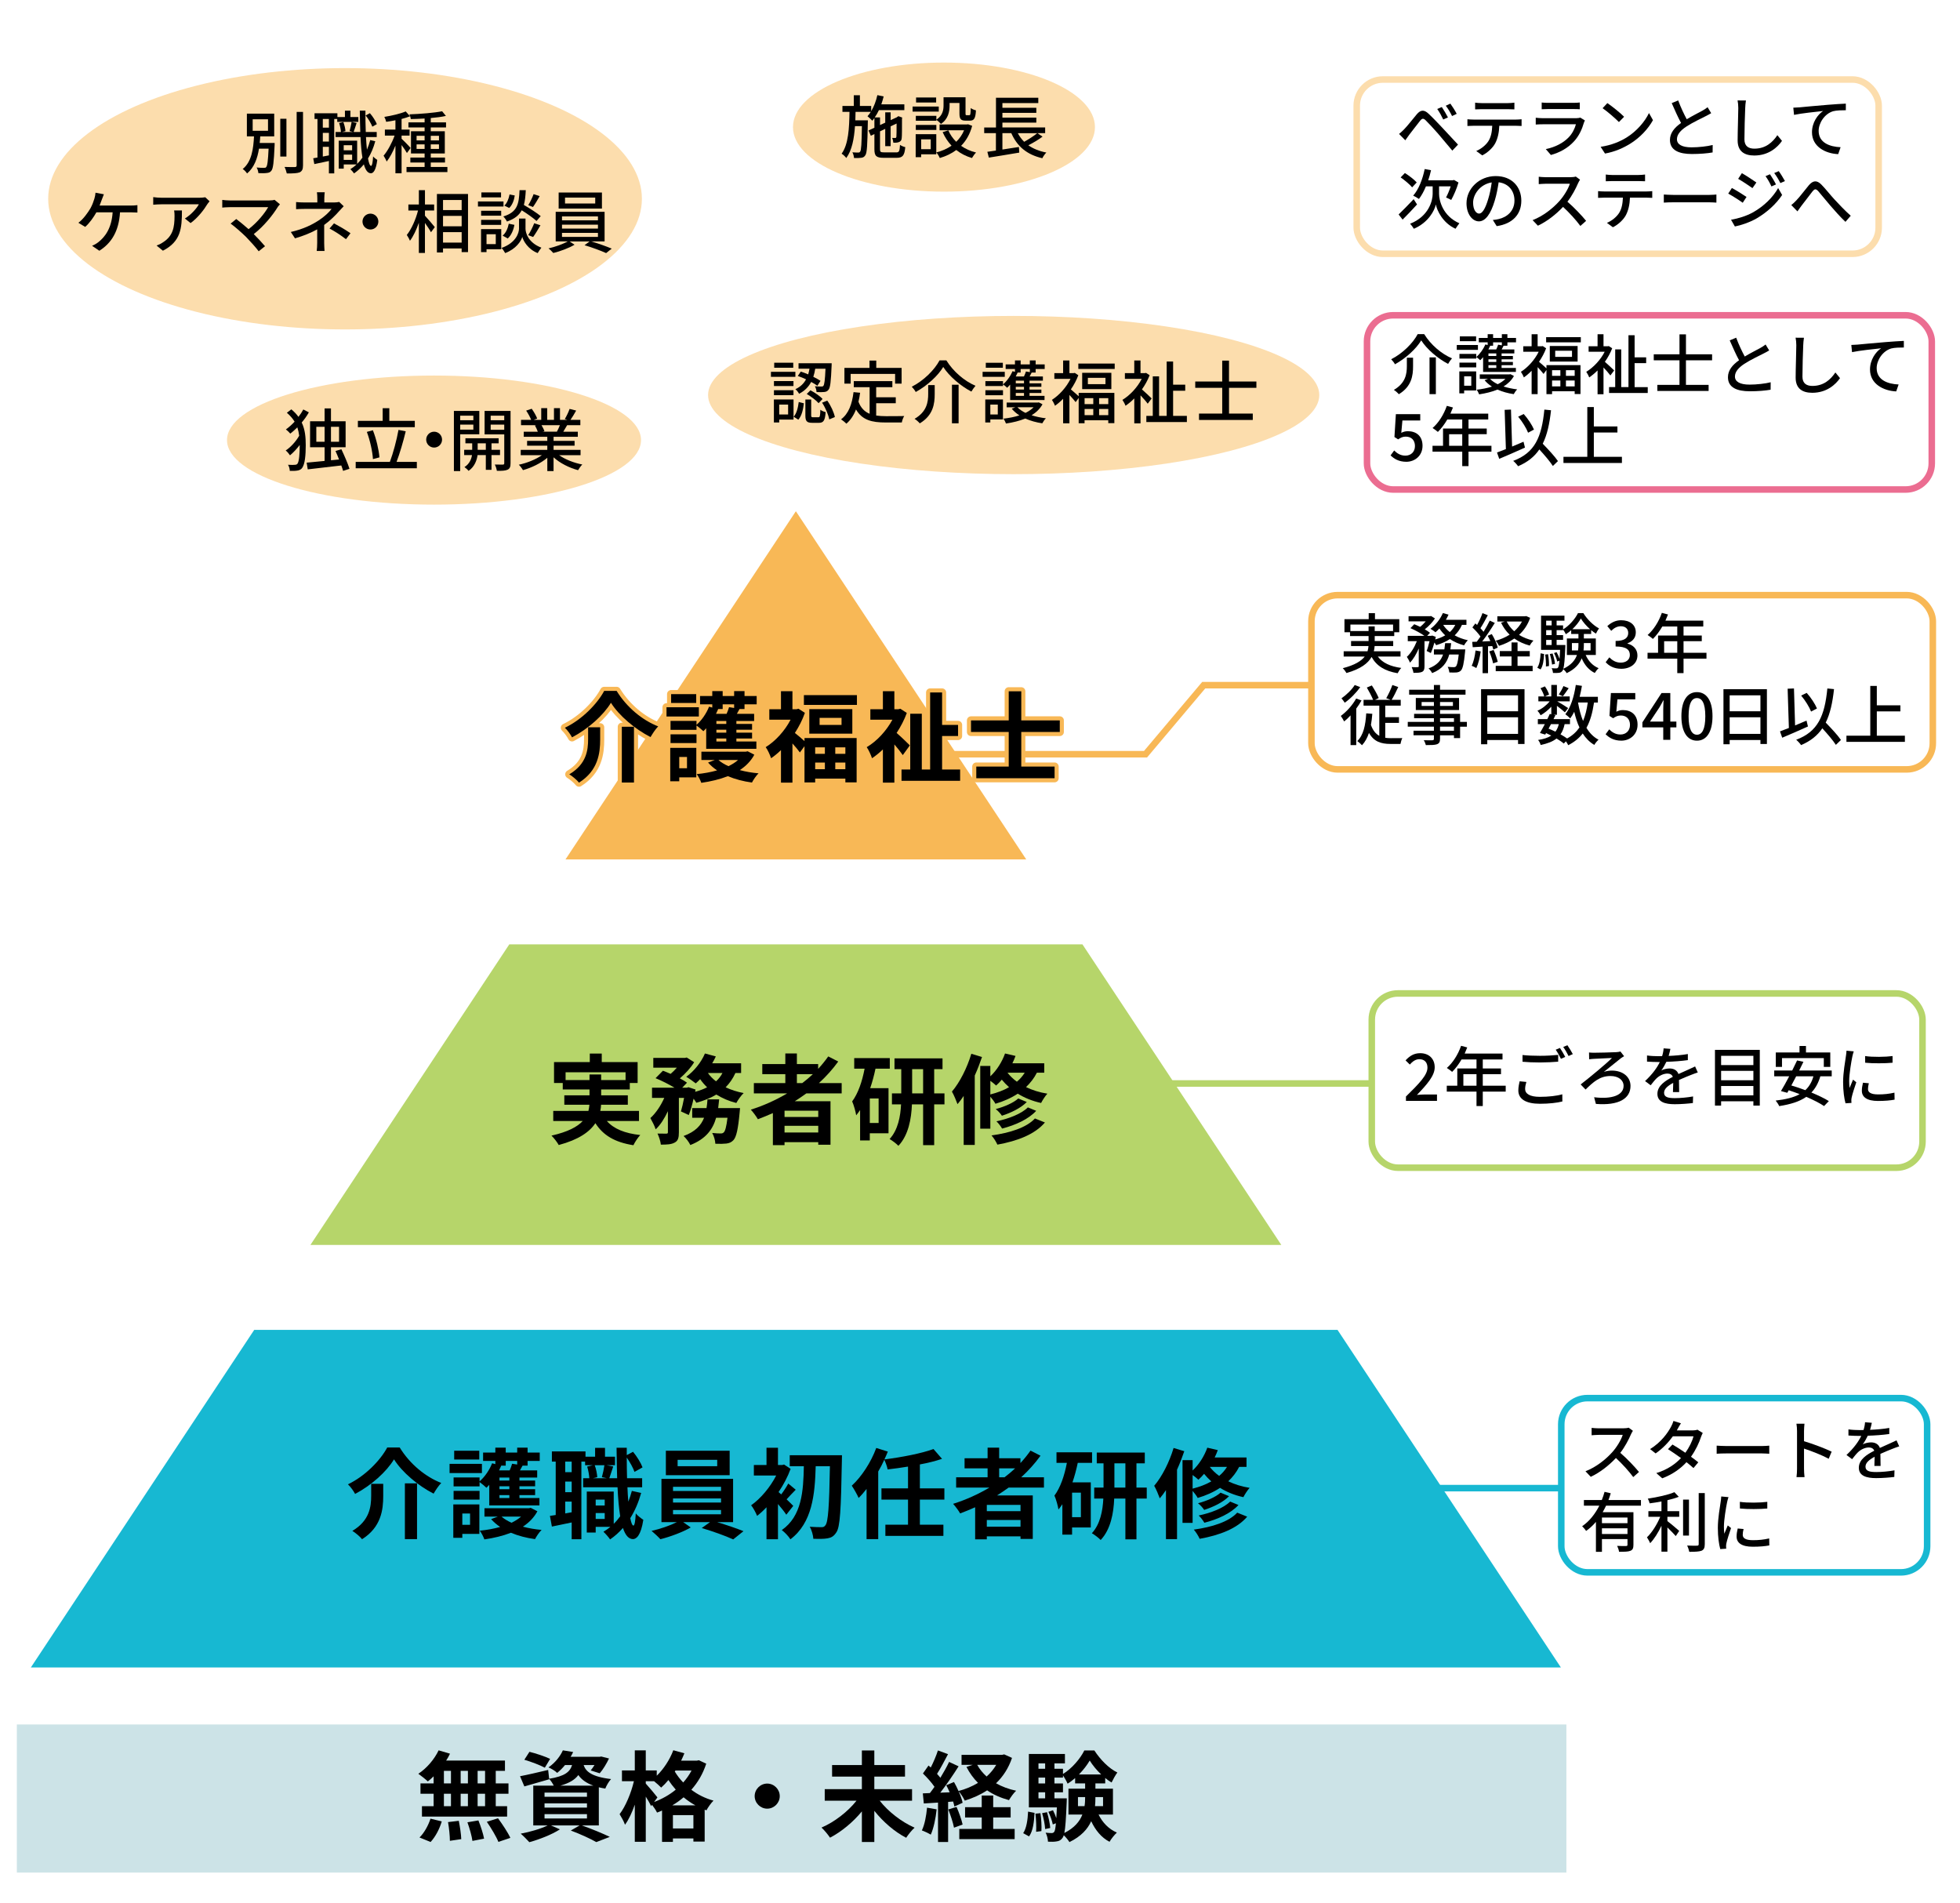 <?xml version="1.0" encoding="UTF-8"?><svg xmlns="http://www.w3.org/2000/svg" width="1200" height="1164.89" viewBox="0 0 1200 1164.89"><defs><style>.cls-1{fill:#fff;}.cls-2,.cls-3{stroke:#f8b856;}.cls-2,.cls-3,.cls-4,.cls-5,.cls-6,.cls-7{fill:none;}.cls-2,.cls-4,.cls-5,.cls-6,.cls-7{stroke-miterlimit:10;stroke-width:4px;}.cls-3{stroke-linecap:round;stroke-linejoin:round;stroke-width:5px;}.cls-4{stroke:#17b8d2;}.cls-5{stroke:#fcddad;}.cls-8{fill:#f8b856;}.cls-6{stroke:#eb6d91;}.cls-9{fill:#b6d56a;}.cls-7{stroke:#b6d56a;}.cls-10{fill:#fcddad;}.cls-11{fill:#17b8d2;}.cls-12{fill:#cce3e7;}</style></defs><g id="_白"><rect class="cls-1" x="-17.67" y="-40.56" width="1248" height="1248"/></g><g id="_レイヤー_1"><rect class="cls-12" x="10.32" y="1055.67" width="948.69" height="90.67"/><ellipse class="cls-10" cx="211.25" cy="121.68" rx="181.75" ry="79.99"/><ellipse class="cls-10" cx="577.94" cy="77.81" rx="92.44" ry="39.51"/><ellipse class="cls-10" cx="620.62" cy="241.83" rx="187.11" ry="48.44"/><ellipse class="cls-10" cx="265.72" cy="269.41" rx="126.74" ry="39.51"/><rect class="cls-4" x="955.88" y="855.88" width="224" height="106.67" rx="16" ry="16"/><line class="cls-4" x1="956.95" y1="910.99" x2="854.44" y2="910.99"/><rect class="cls-7" x="839.86" y="608.16" width="337.19" height="106.67" rx="16" ry="16"/><line class="cls-7" x1="840.93" y1="663.27" x2="640.82" y2="663.27"/><rect class="cls-2" x="802.92" y="364.33" width="380.44" height="106.67" rx="16" ry="16"/><rect class="cls-6" x="836.94" y="193" width="345.78" height="106.67" rx="16" ry="16"/><polyline class="cls-2" points="801.16 419.44 736.97 419.44 701.35 461.7 539.67 461.7"/><rect class="cls-5" x="830.65" y="48.68" width="319.56" height="106.67" rx="16" ry="16"/><polygon class="cls-8" points="628.31 526.11 617.32 509.5 593.59 473.63 487.32 313.04 487.21 313.04 380.95 473.63 357.21 509.5 346.22 526.11 628.31 526.11"/><g><polygon class="cls-9" points="784.48 762.11 735 687.33 711.27 651.47 662.72 578.11 311.81 578.11 263.27 651.47 239.53 687.33 190.06 762.11 784.48 762.11"/><polygon class="cls-11" points="828.94 829.3 818.89 814.11 155.65 814.11 145.59 829.3 121.86 865.17 18.89 1020.77 955.64 1020.77 852.68 865.17 828.94 829.3"/></g></g><g id="_テキスト"><g><path d="M217.41,914.54c-.9-1.74-2.82-4.44-4.38-5.88,10.56-5.04,19.86-14.7,24.06-22.56h7.62c6.18,10.08,15.72,17.94,25.44,21.72-1.8,1.86-3.36,4.32-4.68,6.54-9.54-4.86-19.38-13.2-24.24-21-4.62,7.62-13.8,15.9-23.82,21.18Zm17.22-6.18v7.44c0,8.46-1.26,19.08-12.96,26.46-1.2-1.56-4.08-3.96-5.94-5.1,10.5-6.24,11.52-14.7,11.52-21.54v-7.26h7.38Zm20.7-.3v34.14h-7.44v-34.14h7.44Z"/><path d="M295.05,901.76h-19.8v-5.64h19.8v5.64Zm-1.56,37.26h-10.44v2.4h-5.52v-20.46h15.96v18.06Zm6.06-30.06c-.6,.66-1.14,1.26-1.74,1.8-.9-.9-2.88-2.52-4.2-3.48v2.64h-15.9v-5.46h15.9v2.4c3.24-2.82,6.06-6.96,7.68-11.1l1.98,.54v-1.98h-7.5v-5.1h7.5v-3h6.36v3h7.02v-3h6.36v3h7.44v5.1h-7.44v2.88h-3.06c-.54,1.02-1.08,2.04-1.62,2.94h10.56v4.38h-10.86v1.8h9.6v3.54h-9.6v1.8h9.6v3.6h-9.6v1.8h12.24v4.5h-30.72v-12.6Zm-21.84,3.72h15.9v5.34h-15.9v-5.34Zm15.72-19.2h-15.36v-5.4h15.36v5.4Zm-10.38,33.06v6.9h4.74v-6.9h-4.74Zm45.96-1.38c-2.1,3.9-5.16,6.96-8.88,9.42,3.54,.96,7.38,1.62,11.46,1.98-1.44,1.38-3.18,3.96-4.02,5.64-5.34-.72-10.32-2.04-14.76-3.9-4.92,1.92-10.44,3.24-16.26,4.08-.54-1.62-1.8-4.02-2.82-5.34,4.38-.42,8.64-1.2,12.48-2.28-2.1-1.44-3.96-3-5.52-4.8l4.14-1.56h-8.22v-5.1h27.18l1.14-.24,4.08,2.1Zm-22.38-27.96l.24,.06c-.42,.96-.84,1.92-1.32,2.88h6.48c.6-1.38,1.2-2.88,1.5-4.08l3.12,.48v-2.22h-7.02v2.88h-3Zm5.22,7.32h-6.06v1.8h6.06v-1.8Zm0,5.34h-6.06v1.8h6.06v-1.8Zm0,5.4h-6.06v1.8h6.06v-1.8Zm-4.8,13.14c1.62,1.44,3.72,2.7,6.12,3.78,2.22-1.08,4.26-2.34,5.88-3.78h-12Z"/><path d="M392.55,913.94c-1.62,5.76-3.84,10.92-6.66,15.42,.54,2.88,1.2,4.5,1.92,4.56,.72,0,1.2-2.76,1.44-7.5,1.02,1.44,3.6,3.3,4.62,3.96-1.5,9.72-4.32,11.82-6.36,11.82-2.7-.06-4.68-2.46-6.12-6.84-2.34,2.7-4.98,5.04-7.86,7.02-.78-1.2-2.82-3.54-4.08-4.68,1.5-.9,2.94-1.92,4.26-3h-9v3.48h-5.46v-25.08h16.5v19.74c1.44-1.38,2.76-2.94,3.96-4.62-.78-4.86-1.32-10.86-1.62-17.76h-21.06v-5.52h3.78c-.12-1.98-.6-4.92-1.32-7.14l3.48-.84h-4.74v-2.22h-2.28v47.52h-5.94v-10.26c-4.26,.9-8.52,1.8-12.12,2.52l-1.2-6.54c1.08-.12,2.28-.3,3.54-.54v-32.7h-2.34v-6.24h20.58v3.24h5.88v-5.4h6.06v5.4h6.12v5.22h-5.16l4.08,.78c-.9,2.58-1.74,5.28-2.4,7.2h4.8c-.18-5.7-.3-12-.36-18.66h6.24v4.5l3.84-2.04c2.46,2.94,4.8,6.84,5.82,9.54l-4.92,2.76c-.84-2.4-2.76-5.94-4.74-8.76,0,4.44,.06,8.64,.18,12.66h9.24v5.52h-9c.12,3.18,.3,6.12,.54,8.82,.84-2.1,1.56-4.32,2.16-6.6l5.7,1.26Zm-42.54-19.2h-3.96v6.48h3.96v-6.48Zm0,12.24h-3.96v6.48h3.96v-6.48Zm0,18.78v-6.54h-3.96v7.26l3.96-.72Zm14.1-28.8c.9,2.28,1.44,5.34,1.56,7.32l-2.7,.66h8.58l-3.06-.66c.6-2.1,1.26-5.16,1.56-7.32h-5.94Zm.6,21.06v3.6h5.52v-3.6h-5.52Zm5.52,11.82v-3.6h-5.52v3.6h5.52Z"/><path d="M439.11,931.82c5.64,1.68,11.94,3.84,16.08,5.52l-6.3,5.04c-4.62-2.16-12.9-5.1-19.26-6.96l5.04-3.6h-16.38l4.62,3.24c-4.86,2.82-12.54,5.7-18.6,7.2-1.32-1.5-3.78-3.72-5.4-5.1,5.22-1.14,11.4-3.3,15.48-5.34h-9.42v-26.52h43.86v26.52h-9.72Zm7.62-28.74h-39.06v-15h39.06v15Zm-34.68,9.66h29.4v-2.58h-29.4v2.58Zm0,7.08h29.4v-2.52h-29.4v2.52Zm0,7.2h29.4v-2.64h-29.4v2.64Zm27.06-33.36h-24.24v3.9h24.24v-3.9Z"/><path d="M481.41,927.26c-1.14-1.74-3.12-4.26-5.1-6.54v21.54h-7.02v-19.56c-1.92,2.04-3.84,3.78-5.76,5.28-.66-1.74-2.52-5.22-3.66-6.48,5.82-4.08,11.7-11.1,15.36-18.24h-13.68v-6.42h7.74v-10.56h7.02v10.56h2.58l1.14-.3,4.02,2.64c-1.8,4.92-4.38,9.78-7.38,14.22,.48,.42,1.02,.9,1.62,1.44,1.56-2.04,3.3-4.74,4.32-6.66l4.56,3.78c-2.1,2.04-3.96,4.2-5.58,5.88,1.8,1.74,3.42,3.3,4.08,4.02l-4.26,5.4Zm34.08-36.42s0,2.64-.06,3.6c-.54,30-1.08,40.44-3.42,43.68-1.56,2.4-3.06,3.18-5.34,3.6-2.16,.42-5.46,.36-8.7,.3-.12-2.1-.96-5.28-2.22-7.38,3.12,.24,5.94,.24,7.38,.24,.96,0,1.56-.24,2.22-1.14,1.68-1.98,2.34-11.64,2.76-36.18h-8.7c-.48,17.34-2.1,34.62-15.48,44.76-1.2-1.92-3.42-4.26-5.28-5.64,12.3-8.64,13.2-23.82,13.5-39.12h-8.64v-6.72h31.98Z"/><path d="M563.19,918.02v15.36h14.4v6.84h-35.52v-6.84h13.86v-15.36h-16.26v-6.9h16.26v-13.32c-4.2,.72-8.46,1.26-12.48,1.74-.3-1.74-1.26-4.26-2.04-5.94-1.08,2.46-2.34,4.86-3.72,7.2v41.4h-7.14v-30.72c-1.62,2.04-3.18,3.9-4.86,5.52-.72-1.74-2.94-5.7-4.2-7.5,6-5.52,11.7-14.22,15-23.1l7.08,2.22c-.66,1.62-1.32,3.18-2.1,4.8,10.8-1.38,22.62-3.66,30.06-6.36l5.22,6c-4.08,1.38-8.7,2.52-13.56,3.42v14.64h15v6.9h-15Z"/><path d="M617.55,910.64c-2.34,1.68-4.62,3.24-7.08,4.8h21.84v26.64h-7.5v-1.56h-20.64v1.8h-7.14v-19.62c-3,1.32-6.12,2.64-9.18,3.78-.84-1.56-3-4.44-4.32-5.88,7.86-2.46,15.36-5.88,22.26-9.96h-20.4v-6.3h19.26v-5.46h-14.1v-6.18h14.1v-6.48h7.08v6.48h13.02v2.94c2.28-2.46,4.32-4.98,6.18-7.62l6.12,3.12c-3.42,4.74-7.44,9.18-11.82,13.2h13.92v6.3h-21.6Zm7.26,10.62h-20.64v3.84h20.64v-3.84Zm0,13.32v-4.08h-20.64v4.08h20.64Zm-13.08-30.24h3.3c2.28-1.74,4.44-3.54,6.48-5.46h-9.78v5.46Z"/><path d="M659.85,895.52c-.84,4.02-1.92,8.1-3.24,11.94h11.22v27.6h-11.46v4.38h-5.94v-18.6c-.78,1.14-1.56,2.22-2.4,3.24-.24-1.92-1.5-6.48-2.46-8.52,3.66-4.92,6.12-12.18,7.62-20.04h-6.36v-6.48h21.78v6.48h-8.76Zm1.92,18.24h-5.4v15h5.4v-15Zm40.32,3.6h-6.3v24.96h-6.78v-24.96h-6.84c-.36,8.82-2.1,18.84-8.28,25.38-1.2-1.26-3.78-3.24-5.4-4.14,5.16-5.58,6.66-13.92,7.02-21.24h-5.58v-6.72h5.7v-14.82h-4.14v-6.6h29.4v6.6h-5.1v14.82h6.3v6.72Zm-13.08-6.72v-14.82h-6.72v14.82h6.72Z"/><path d="M725.07,888.38c-1.26,3.72-2.76,7.62-4.44,11.34v42.48h-6.78v-30c-1.2,1.8-2.46,3.54-3.78,5.04-.6-1.68-2.28-5.82-3.42-7.68,4.8-5.64,9.24-14.4,11.88-23.16l6.54,1.98Zm33.6,9.6c-1.74,3.42-4.02,6.3-6.66,8.82,3.72,1.8,8.1,3.24,13.08,4.02-1.26,1.32-3,4.02-3.84,5.7-5.52-1.2-10.32-3.24-14.28-5.7-4.02,2.64-8.64,4.68-13.68,6.18-.54-1.08-1.92-2.94-3.12-4.32v19.56h-6.18v-38.4h6.18v6.36c3.9-3.66,7.14-8.76,9-13.98l6.42,1.5c-.54,1.5-1.2,3.06-1.92,4.5h19.5v5.76h-4.5Zm-28.5,13.32c4.26-1.08,8.1-2.52,11.46-4.44-1.68-1.5-3.18-3.06-4.44-4.62-1.08,1.32-2.28,2.52-3.48,3.6-.78-.78-2.22-1.92-3.54-2.88v8.34Zm33.42,17.16c-6.24,7.32-16.86,11.34-29.1,13.56-.78-1.74-2.22-4.08-3.6-5.64,11.04-1.5,21.42-4.74,26.58-10.38l6.12,2.46Zm-11.1-12.54c-3.72,3.78-9.66,6.6-15.24,8.4-.84-1.32-2.4-3-3.78-4.08,5.1-1.32,10.86-3.78,13.8-6.48l5.22,2.16Zm5.76,5.4c-4.74,5.16-12.72,8.76-20.88,10.86-.78-1.32-2.22-3.3-3.48-4.44,7.5-1.56,15.3-4.56,19.26-8.52l5.1,2.1Zm-17.58-23.34c1.5,1.92,3.42,3.84,5.76,5.52,1.92-1.62,3.48-3.42,4.8-5.52h-10.56Z"/></g><g><path d="M265.48,1087.41c-1.2,1.14-2.34,2.22-3.54,3.12-1.32-1.26-4.2-3.54-5.82-4.68,5.04-3.3,9.78-8.76,12.42-14.34l6.96,2.04c-.66,1.44-1.44,2.82-2.34,4.2h36v6.3h-5.64v7.68h7.8v6.36h-7.8v7.62h6.96v6.36h-52.14v-6.36h7.14v-7.62h-8.04v-6.36h8.04v-4.32Zm-8.64,37.44c2.64-2.52,5.34-7.14,6.72-11.52l6.9,1.68c-1.32,4.56-3.9,9.48-6.84,12.6l-6.78-2.76Zm14.94-33.12h4.32v-7.68h-4.32v7.68Zm0,13.98h4.32v-7.62h-4.32v7.62Zm9.12,8.94c.72,3.66,1.44,8.4,1.5,11.22l-6.96,1.02c0-2.88-.48-7.8-1.14-11.46l6.6-.78Zm5.58-22.92v-7.68h-4.44v7.68h4.44Zm-4.44,6.36v7.62h4.44v-7.62h-4.44Zm10.86,16.32c1.44,3.54,2.94,8.22,3.48,11.16l-7.14,1.38c-.36-2.88-1.74-7.74-3.06-11.4l6.72-1.14Zm4.08-30.36h-4.56v7.68h4.56v-7.68Zm0,14.04h-4.56v7.62h4.56v-7.62Zm7.92,15c2.7,3.66,6.06,8.7,7.56,12l-7.32,2.46c-1.26-3.18-4.44-8.46-7.08-12.3l6.84-2.16Z"/><path d="M356.25,1117.47c6.12,2.16,13.02,5.04,17.1,7.02l-8.28,3.18c-3.42-1.98-9.54-4.8-15.6-7.08l5.4-3.12h-17.52l5.46,2.4c-4.98,3.24-12.66,6.18-18.72,7.86-1.26-1.38-3.78-3.96-5.28-5.22,5.82-1.08,12.36-3,16.5-5.04h-8.82v-24.36h12.54c-.72-1.44-1.86-3.18-2.82-4.14l.06,.24c-5.16,1.5-10.74,3.12-15.24,4.38l-2.64-6.24c4.44-.84,10.86-2.34,17.22-3.84l.6,5.4c9.54-1.56,12.72-4.14,14.04-8.4h-4.32c-1.38,1.68-2.94,3.3-4.8,4.8-1.26-1.26-3.72-2.7-5.34-3.36,4.32-3,7.26-6.96,8.82-10.44l6.3,1.02c-.48,1.02-.96,1.98-1.56,2.94h17.7l1.08-.18,4.74,1.2c-1.56,3.24-3.72,6.84-5.7,9.06l-5.52-1.74c.72-.9,1.56-2.04,2.34-3.3h-6.66c1.26,3.84,4.68,7.14,16.8,8.58-1.32,1.32-2.88,4.08-3.54,5.82-1.44-.24-2.76-.48-3.96-.78v23.34h-10.38Zm-22.68-35.34c-2.76-1.5-8.4-3.66-12.54-4.86l3.12-4.86c3.96,.96,9.66,2.88,12.66,4.32l-3.24,5.4Zm-.18,17.82h25.98v-2.58h-25.98v2.58Zm0,6.6h25.98v-2.58h-25.98v2.58Zm0,6.66h25.98v-2.64h-25.98v2.64Zm29.88-20.1c-4.62-1.68-7.38-3.9-9.18-6.48-2.1,2.82-5.46,4.92-10.98,6.48h20.16Z"/><path d="M432.39,1079.67c-2.04,6.24-5.16,11.52-9.12,15.96,3.78,2.88,8.34,5.22,13.56,6.66-1.44,1.38-3.42,4.2-4.32,5.94l-1.08-.42v19.56h-6.9v-1.92h-12.54v2.1h-6.66v-19.2c-1.02,.48-2.04,.9-3.06,1.26-.66-1.38-1.92-3.3-3.06-4.74l-.54,.78c-.72-1.5-1.98-3.72-3.3-5.82v27.66h-6.72v-22.74c-1.68,4.8-3.72,9.24-6,12.3-.66-1.98-2.22-4.74-3.3-6.48,3.66-4.74,7.08-13.02,8.76-20.16h-7.32v-6.6h7.86v-12.3h6.72v12.3h6.72v3.24c4.26-4.14,7.98-9.84,10.14-15.6l6.78,1.86c-.6,1.5-1.26,3-1.98,4.5h9.66l1.2-.24,4.5,2.1Zm-31.92,23.46c4.8-1.8,9.36-4.32,13.26-7.56-1.68-1.92-3.18-3.9-4.5-5.88-1.44,1.74-2.94,3.3-4.44,4.62-.9-.96-2.76-2.64-4.32-3.9h-5.1v1.44c1.62,1.74,6.12,7.08,7.14,8.46l-2.04,2.82Zm25.26,2.04c-2.64-1.44-5.04-3.12-7.2-4.92-2.16,1.86-4.44,3.48-6.9,4.92h14.1Zm-1.2,14.16v-8.16h-12.54v8.16h12.54Zm-10.98-35.46l-.42,.6c1.38,2.28,3.06,4.56,5.16,6.72,1.98-2.22,3.72-4.68,5.1-7.32h-9.84Z"/><path d="M477.4,1099.53c0,4.2-3.48,7.68-7.68,7.68s-7.68-3.48-7.68-7.68,3.48-7.68,7.68-7.68,7.68,3.48,7.68,7.68Z"/><path d="M538.6,1102.35c5.22,6.66,13.38,13.02,21.36,16.5-1.68,1.44-3.96,4.32-5.16,6.18-7.08-3.66-14.04-9.66-19.5-16.5v19.08h-7.62v-18.72c-5.46,6.6-12.48,12.42-19.5,16.08-1.2-1.8-3.54-4.68-5.22-6.18,7.98-3.42,16.14-9.78,21.42-16.44h-19.44v-7.08h22.74v-7.68h-18.24v-7.08h18.24v-8.94h7.62v8.94h18.78v7.08h-18.78v7.68h23.1v7.08h-19.8Z"/><path d="M573.46,1107.63c-.6,5.64-1.86,11.64-3.6,15.48-1.26-.78-3.9-2.04-5.46-2.58,1.74-3.54,2.7-8.88,3.18-13.92l5.88,1.02Zm46.14-31.5c-2.16,6.36-5.52,11.46-9.78,15.54,3.6,2.04,7.74,3.6,12.3,4.56-1.5,1.38-3.42,4.08-4.38,5.76-5.04-1.38-9.54-3.36-13.38-6-4.08,2.7-8.7,4.74-13.68,6.3-.78-1.62-2.4-4.26-3.78-5.76,1.14,2.58,2.1,5.16,2.46,7.08l-5.04,2.28c-.18-.9-.42-1.92-.78-3.06l-3.06,.24v24.54h-6.18v-24.12l-8.7,.54-.6-6.18,4.32-.18c.9-1.14,1.86-2.46,2.82-3.84-1.74-2.58-4.62-5.76-7.08-8.16l3.42-4.86c.42,.36,.9,.78,1.38,1.2,1.68-3.3,3.36-7.26,4.38-10.44l6.18,2.28c-2.16,4.08-4.56,8.7-6.72,12.06,.78,.84,1.44,1.68,2.04,2.4,2.04-3.36,3.96-6.78,5.34-9.72l5.82,2.7c-3.3,5.22-7.44,11.28-11.22,16.14l5.76-.24c-.66-1.5-1.38-3-2.1-4.32l4.74-1.98c.96,1.68,1.92,3.6,2.76,5.52,4.32-1.14,8.34-2.82,11.94-4.98-2.82-2.82-5.16-6.06-7.08-9.78l3.84-1.26h-6.84v-6.12h24.84l1.26-.3,4.8,2.16Zm-33.96,30c1.5,3.42,3.06,7.8,3.72,10.8l-5.28,1.92c-.54-3-2.1-7.62-3.48-11.16l5.04-1.56Zm22.44,13.5h13.14v6.24h-33.9v-6.24h13.74v-7.02h-10.2v-6.3h10.2v-7.14h7.02v7.14h10.68v6.3h-10.68v7.02Zm-9.78-39.24c1.44,2.64,3.42,5.04,5.76,7.14,2.34-2.1,4.32-4.5,5.88-7.14h-11.64Z"/><path d="M626.44,1122.21c2.04-3.06,2.76-8.1,3-13.2l3.96,.78c-.3,5.46-.9,11.04-3.36,14.4l-3.6-1.98Zm46.14-11.4c2.4,4.86,6.18,8.88,11.22,11.04-1.44,1.32-3.48,3.84-4.5,5.64-4.98-2.58-8.64-7.08-11.22-12.6-2.16,4.8-6.18,9.3-13.32,12.78-.72-1.2-2.22-3-3.48-4.2-.24,.78-.48,1.32-.78,1.68-1.02,1.38-2.1,1.92-3.6,2.1-1.2,.24-3.12,.3-5.28,.18-.06-1.68-.6-4.02-1.44-5.52,1.56,.18,2.88,.24,3.66,.24,.72,0,1.14-.18,1.62-.78,.42-.6,.72-2.1,1.02-5.22l-1.92,.72c-.36-2.1-1.56-5.34-2.7-7.74l2.82-.96c.78,1.5,1.5,3.24,2.04,4.86,.12-1.8,.24-4.02,.36-6.6h-17.16v-32.7h22.08v5.76h-6.42v3.3h5.22v3.18c5.4-3.24,10.62-9.42,13.08-14.4h6.12c3.6,5.52,8.82,10.98,14.1,13.5-1.26,1.68-2.64,4.26-3.54,6.12-1.32-.78-2.64-1.68-3.9-2.76v3.3h-6v3.24h10.74v15.84h-8.82Zm-35.58-.84c.54,3.48,.78,8.1,.6,10.98l-3.24,.42c.18-3,0-7.56-.42-11.1l3.06-.3Zm-1.2-30.48v3.3h4.08v-3.3h-4.08Zm0,8.7v3.6h4.08v-3.6h-4.08Zm0,12.72h4.08v-3.72h-4.08v3.72Zm5.22,8.46c.96,3.12,1.8,7.08,1.98,9.66l-3.12,.66c-.12-2.58-.9-6.6-1.86-9.72l3-.6Zm12.12-8.46s0,1.56-.06,2.34c-.42,9.9-.78,15.66-1.44,18.84,6.18-3.12,9.42-7.08,11.04-11.28h-8.52v-15.84h10.2v-3.24h-6.12v-3.24c-1.5,1.26-3,2.46-4.62,3.42-.66-1.56-1.8-3.6-2.82-5.1v1.38h-5.22v3.6h5.22v5.4h-5.22v3.72h7.56Zm10.86,4.74c.3-1.8,.36-3.6,.36-5.34v-.18h-4.38v5.52h4.02Zm10.2-19.38c-2.82-2.64-5.34-5.76-7.02-8.52-1.56,2.7-3.9,5.76-6.6,8.52h13.62Zm-3.54,13.86v.24c0,1.74-.06,3.48-.24,5.28h4.92v-5.52h-4.68Z"/></g><g><path d="M62.36,122.14c-.38,1.05-.84,2.35-1.38,3.69h19.04c1.05,0,2.85-.04,4.11-.25v4.53c-1.43-.08-3.14-.13-4.11-.13h-6.54c-.71,11.62-5.28,18.87-12.66,23.52l-4.44-3.02c1.3-.55,2.68-1.34,3.65-2.1,4.23-3.23,8.3-8.6,8.93-18.41h-9.94c-1.72,3.1-4.4,6.83-6.88,8.93l-4.15-2.52c2.98-2.18,5.87-6.29,7.38-8.85,1.13-2.05,1.89-4.19,2.39-5.83,.38-1.22,.63-2.56,.71-3.73l5.12,.96c-.42,1.01-.88,2.31-1.22,3.19Z"/><path d="M126.94,124.99c-1.8,3.06-5.79,8.39-10.27,11.57l-3.48-2.81c3.69-2.14,7.34-6.29,8.55-8.68h-22.98c-1.68,0-3.14,.12-4.95,.25v-4.65c1.55,.21,3.27,.38,4.95,.38h23.44c.92,0,2.81-.13,3.48-.29l2.64,2.47c-.38,.46-1.05,1.26-1.38,1.76Zm-27.21,28.47l-3.86-3.14c1.22-.42,2.68-1.09,4.03-2.05,6-3.86,6.96-9.14,6.96-16.1,0-1.13-.04-2.14-.25-3.35h4.78c0,10.94-.63,19-11.66,24.66Z"/><path d="M170.17,126.54c-3.02,4.95-8.39,11.74-14.8,16.77,2.47,2.47,5.2,5.41,6.88,7.42l-3.86,3.1c-1.68-2.26-5.07-6.04-7.76-8.81-2.52-2.47-7.09-6.5-9.43-8.13l3.44-2.81c1.59,1.17,4.74,3.73,7.55,6.21,5.53-4.24,9.94-9.85,11.99-13.46h-23.57c-1.68,0-3.65,.17-4.53,.25v-4.7c1.13,.17,3.1,.33,4.53,.33h24.24c1.34,0,2.52-.13,3.23-.38l3.31,2.73c-.46,.54-.92,1.05-1.22,1.47Z"/><path d="M198.56,121.47v2.47h6.12c1.09,0,2.18-.13,2.98-.33l2.77,2.64c-.88,.92-1.97,2.1-2.73,2.93-2.14,2.47-5.53,5.87-9.22,8.51v10.99c0,1.55,.13,3.65,.21,4.95h-4.78c.17-1.22,.29-3.4,.29-4.95v-8.26c-3.9,2.14-8.43,3.98-13.59,5.49l-2.56-3.9c8.01-1.84,13.33-4.65,17.07-7.09,3.52-2.26,6.54-5.16,7.88-7.04h-16.44c-1.51,0-3.98,.08-5.28,.17v-4.36c1.43,.17,3.77,.25,5.2,.25h7.8v-2.47c0-1.26-.08-2.81-.25-3.77h4.78c-.13,.96-.25,2.56-.25,3.77Zm3.19,18.41l2.73-3.14c3.9,2.1,6.12,3.35,10.11,6.04l-2.77,3.65c-3.65-2.77-6.29-4.49-10.06-6.54Z"/><path d="M231.65,135.64c0,2.68-2.18,4.86-4.86,4.86s-4.86-2.18-4.86-4.86,2.18-4.86,4.86-4.86,4.86,2.18,4.86,4.86Z"/><path d="M260.17,132.04c1.47,1.51,5.2,5.91,6.04,7l-2.35,3.14c-.71-1.38-2.26-3.69-3.69-5.7v18.37h-3.73v-18.49c-1.51,4.32-3.44,8.43-5.45,11.03-.42-1.09-1.34-2.68-1.93-3.56,2.81-3.44,5.54-9.6,6.88-14.97h-5.91v-3.69h6.42v-8.76h3.73v8.76h5.62v3.69h-5.62v3.19Zm26.37-13.29v35.6h-3.9v-2.26h-11.41v2.47h-3.73v-35.81h19.04Zm-15.3,3.69v6.16h11.41v-6.16h-11.41Zm0,16.1h11.41v-6.37h-11.41v6.37Zm11.41,9.98v-6.42h-11.41v6.42h11.41Z"/><path d="M308.27,126.42h-15.64v-3.1h15.64v3.1Zm-1.38,26.16h-9.02v1.76h-3.35v-14.09h12.37v12.33Zm-.04-20.55h-12.29v-3.02h12.29v3.02Zm-12.29,2.56h12.29v3.06h-12.29v-3.06Zm12.2-13.75h-12.03v-3.06h12.03v3.06Zm-8.89,22.56v6.04h5.66v-6.04h-5.66Zm23.86-3.48c0,2.47,1.55,8.6,9.73,11.7-.67,.88-1.76,2.39-2.26,3.31-5.91-2.31-8.76-7.38-9.43-9.9-.71,2.56-3.86,7.42-10.48,9.9-.46-.88-1.47-2.39-2.22-3.14,8.97-3.19,10.69-9.35,10.69-11.87v-6.12h3.98v6.12Zm-14,4.32c1.93-1.51,3.19-4.4,3.77-7.3l3.44,.71c-.54,3.14-1.93,6.42-4.07,8.34l-3.15-1.76Zm20.76-8.97c-1.97-1.8-5.66-4.4-9.06-6.54-1.64,3.06-4.36,5.28-9.06,6.88-.42-.92-1.43-2.35-2.22-3.1,8.6-2.64,9.56-7.5,9.94-16.1h3.82c-.17,3.48-.46,6.5-1.17,9.06,3.61,2.1,8.01,4.91,10.31,6.83l-2.56,2.98Zm-13.33-15.6c-.38,2.81-1.51,5.87-3.4,7.63l-2.98-1.43c1.64-1.47,2.73-4.23,3.19-6.83l3.19,.63Zm8.22,24.28c1.3-1.93,2.85-5.12,3.69-7.3l3.82,1.26c-1.47,2.52-3.15,5.37-4.49,7.17l-3.02-1.13Zm7.04-23.9c-1.34,2.39-2.89,4.99-4.11,6.67l-2.89-1.13c1.17-1.84,2.56-4.74,3.27-6.75l3.73,1.22Z"/><path d="M362.03,147.8c4.23,1.22,9.31,3.06,12.5,4.4l-3.44,2.73c-3.15-1.43-8.81-3.56-13.21-4.82l3.1-2.31h-12.24l3.02,2.01c-3.35,2.01-8.72,4.03-13,5.07-.71-.8-1.97-2.1-2.94-2.81,4.03-.92,8.97-2.68,11.74-4.28h-7.34v-18.11h29.94v18.11h-8.13Zm6.5-20.13h-26.5v-9.81h26.5v9.81Zm-24.45,7.21h22.01v-2.39h-22.01v2.39Zm0,5.07h22.01v-2.43h-22.01v2.43Zm0,5.07h22.01v-2.47h-22.01v2.47Zm20.34-24.07h-18.49v3.61h18.49v-3.61Z"/></g><g><path d="M548.71,93.3c1.76,0,2.1-.75,2.31-4.61,.84,.59,2.22,1.17,3.23,1.38-.46,5.07-1.55,6.54-5.28,6.54h-7.92c-4.53,0-5.7-1.09-5.7-5.28v-9.27l-2.18,1.05-1.43-3.23,3.61-1.68v-5.95c-.42,.59-.84,1.13-1.3,1.63-.59-.67-2.1-2.1-2.94-2.73,.75-.8,1.43-1.68,2.05-2.68h-9.35c-.04,1.76-.08,3.48-.13,5.2h7.67s0,1.13-.04,1.63c-.25,13.59-.46,18.37-1.55,19.79-.67,1.05-1.43,1.38-2.52,1.51-1.05,.17-2.68,.17-4.36,.13-.08-1.05-.46-2.56-1.01-3.48,1.55,.13,2.89,.13,3.52,.13,.54,.04,.92-.08,1.26-.59,.63-.84,.88-4.74,1.05-15.56h-4.24c-.54,7.76-1.84,14.76-5.33,19.5-.63-.88-1.84-2.05-2.85-2.64,4.19-5.74,4.65-15.6,4.82-25.62h-4.32v-3.61h6.96v-6.54h3.73v6.54h6.92v3.19c1.68-2.77,2.98-6.21,3.77-9.81l3.86,.8c-.42,1.64-.88,3.27-1.43,4.82h14.09v3.56h-15.56c-.75,1.63-1.64,3.1-2.56,4.44h3.23v4.7l3.19-1.47v-6.33h3.31v4.78l3.73-1.72,.34-.25,.67-.46,2.39,.88-.17,.54c0,5.95,0,10.78-.17,11.95-.08,1.47-.75,2.18-1.85,2.56-.92,.33-2.26,.38-3.27,.33-.08-.92-.38-2.18-.75-2.94,.67,.04,1.51,.04,1.85,.04,.42,0,.63-.12,.75-.71,.08-.5,.13-3.56,.13-8.13l-3.65,1.72v12.12h-3.31v-10.57l-3.19,1.51v10.94c0,1.64,.34,1.93,2.56,1.93h7.34Z"/><path d="M574.75,68.31h-16.02v-3.1h16.02v3.1Zm-1.51,26.16h-9.27v1.76h-3.35v-14.09h12.62v12.33Zm.04-21.17c3.82-2.56,4.4-5.87,4.4-8.76v-4.99h13.46v9.85c0,.96,.08,1.13,.67,1.13h1.64c.63,0,.8-.54,.88-4.4,.75,.63,2.22,1.22,3.19,1.43-.25,4.99-1.22,6.29-3.65,6.29h-2.68c-2.89,0-3.77-.96-3.77-4.4v-6.42h-6.04v1.55c0,3.77-.88,8.34-5.28,11.28-.54-.67-1.97-1.97-2.81-2.47v.54h-12.58v-3.02h12.58v2.39Zm-12.58,3.19h12.58v3.06h-12.58v-3.06Zm12.45-13.75h-12.29v-3.06h12.29v3.06Zm-9.18,22.56v6.04h5.87v-6.04h-5.87Zm31.24-8.26c-1.38,5.12-3.73,9.14-6.79,12.24,2.64,1.85,5.7,3.23,9.18,4.11-.84,.75-1.97,2.35-2.52,3.35-3.65-1.09-6.88-2.73-9.6-4.91-2.98,2.22-6.37,3.82-10.11,4.91-.38-.96-1.34-2.6-2.1-3.44,3.4-.84,6.54-2.22,9.31-4.11-2.22-2.39-4.07-5.16-5.45-8.3l3.48-1.09c1.13,2.6,2.77,4.99,4.82,7,2.05-1.97,3.69-4.32,4.82-7.04h-15.01v-3.56h16.73l.71-.13,2.52,.96Z"/><path d="M638.28,83.66c-2.6,1.93-5.87,3.86-8.68,5.28,2.98,2.1,6.67,3.61,11.03,4.44-.88,.8-1.97,2.43-2.47,3.48-9.48-2.18-15.47-7.3-18.99-15.35h-5.45v10.02l10.11-1.55,.21,3.44c-6.58,1.13-13.63,2.26-18.62,3.06l-.92-3.56c1.51-.21,3.31-.46,5.24-.75v-10.65h-7.17v-3.48h7.21v-18.2h25.91v3.27h-21.97v2.89h20.76v3.1h-20.76v2.89h20.76v3.1h-20.76v2.94h26.17v3.48h-4.74l3.14,2.14Zm-15.14-2.14c1.05,1.97,2.35,3.73,3.9,5.28,2.77-1.55,5.95-3.56,8.01-5.28h-11.91Z"/></g><g><path d="M486.97,230.7h-14.97v-3.1h14.97v3.1Zm-1.13,26.16h-8.76v1.76h-3.27v-14.09h12.03v12.33Zm-.04-20.55h-11.95v-3.02h11.95v3.02Zm-11.95,2.56h11.95v3.06h-11.95v-3.06Zm11.82-13.75h-11.66v-3.06h11.66v3.06Zm-8.6,22.56v6.04h5.45v-6.04h-5.45Zm8.85,7.42c1.85-2.05,2.68-5.62,3.1-9.01l3.15,.8c-.42,3.69-1.26,7.63-3.4,10.02l-2.85-1.8Zm4.36-27.63c1.47,.46,2.98,1.05,4.53,1.72,.34-1.13,.59-2.31,.8-3.48h-6.71v-3.35h20.29s0,1.09-.04,1.55c-.42,9.69-.8,13.42-1.89,14.68-.71,.92-1.47,1.26-2.64,1.38-.96,.13-2.81,.13-4.7,.04-.04-1.09-.42-2.6-1.01-3.56,1.72,.17,3.27,.17,3.9,.17,.63,.04,1.01-.04,1.34-.46,.54-.71,.96-3.4,1.26-10.44h-6.29c-.25,1.68-.63,3.35-1.17,4.95,1.72,.84,3.27,1.72,4.4,2.47l-1.89,3.02c-1.01-.75-2.35-1.55-3.82-2.35-1.51,2.85-3.82,5.41-7.42,7.25-.42-.88-1.43-2.18-2.26-2.81,3.23-1.47,5.24-3.61,6.54-6.04-1.68-.8-3.44-1.51-5.07-2.05l1.85-2.68Zm10.69,27.97c1.01,0,1.17-.55,1.3-4.61,.67,.63,2.22,1.22,3.23,1.47-.38,5.2-1.34,6.54-4.11,6.54h-4.11c-3.4,0-4.19-1.09-4.19-4.57v-9.69h3.56v9.64c0,1.05,.17,1.22,1.22,1.22h3.1Zm-4.78-16.52c2.64,1.38,5.91,3.61,7.42,5.33l-2.43,2.56c-1.47-1.72-4.61-4.07-7.25-5.62l2.26-2.26Zm10.31,6.33c2.22,3.1,4.07,7.21,4.65,10.06l-3.44,1.43c-.5-2.81-2.31-7.09-4.4-10.23l3.19-1.26Z"/><path d="M536.45,254.39c1.84,.25,3.82,.38,5.91,.38,1.8,0,8.85,0,11.24-.08-.63,.92-1.3,2.81-1.47,3.94h-9.98c-8.22,0-14.26-1.38-18.07-7.97-1.38,3.56-3.31,6.5-5.91,8.72-.63-.71-2.26-2.05-3.23-2.68,4.61-3.44,6.75-9.31,7.63-16.65l4.03,.38c-.25,1.93-.59,3.77-1.01,5.49,1.47,3.9,3.82,6.12,6.83,7.38v-16.27h-9.69v-3.73h23.61v3.73h-9.9v6.16h11.99v3.65h-11.99v7.55Zm-15.64-19.54h-3.82v-9.64h15.35v-4.49h4.15v4.49h15.51v9.64h-3.98v-5.95h-27.21v5.95Z"/><path d="M560.65,239.97c-.46-.96-1.59-2.39-2.43-3.23,7.34-3.69,14-10.4,17.02-16.14h4.15c4.28,6.92,11.2,12.75,17.86,15.56-.92,1.05-1.84,2.39-2.52,3.56-6.67-3.48-13.67-9.48-17.23-15.09-3.23,5.41-9.81,11.45-16.86,15.35Zm11.62-4.24v5.49c0,5.91-.88,13-9.14,17.95-.67-.84-2.18-2.18-3.19-2.77,7.55-4.4,8.34-10.27,8.34-15.26v-5.41h3.98Zm14.63-.21v23.61h-4.07v-23.61h4.07Z"/><path d="M615.17,230.7h-13.58v-3.1h13.58v3.1Zm-1.13,26.08h-7.71v1.84h-3.1v-14.09h10.82v12.24Zm.04-23.48v3.02h-10.78v-3.02h10.78Zm-10.78,5.58h10.78v3.06h-10.78v-3.06Zm10.69-13.75h-10.44v-3.06h10.44v3.06Zm-7.67,22.56v6.04h4.57v-6.04h-4.57Zm12.16-12.29c-.59,.71-1.22,1.38-1.85,1.97-.54-.59-1.8-1.59-2.56-2.05,2.39-2.01,4.57-5.03,5.83-8.09l1.51,.38v-1.72h-5.7v-2.81h5.7v-2.43h3.48v2.43h5.62v-2.43h3.56v2.43h5.54v2.81h-5.54v2.18h-2.43c-.42,.84-.84,1.68-1.26,2.39h8.13v2.56h-8.18v1.64h7.25v2.14h-7.25v1.68h7.25v2.1h-7.25v1.76h9.18v2.56h-21.05v-9.48Zm19.79,12.08c-1.55,2.81-3.86,4.99-6.67,6.75,2.68,.84,5.66,1.47,8.76,1.85-.8,.71-1.76,2.18-2.22,3.06-3.73-.54-7.3-1.55-10.4-2.93-3.61,1.47-7.63,2.43-11.83,3.06-.29-.88-1.01-2.26-1.59-2.98,3.4-.38,6.79-1.01,9.81-2.01-1.84-1.17-3.44-2.56-4.7-4.07l2.22-.88h-5.33v-2.89h19.04l.63-.13,2.26,1.17Zm-13.38-21.59v2.18h-1.84c-.38,.8-.75,1.59-1.17,2.39h5.03c.5-1.05,.96-2.22,1.22-3.06l2.39,.42v-1.93h-5.62Zm2.05,7.13h-5.03v1.64h5.03v-1.64Zm0,3.77h-5.03v1.68h5.03v-1.68Zm0,3.77h-5.03v1.76h5.03v-1.76Zm-4.03,8.76c1.26,1.3,2.94,2.47,4.95,3.44,1.93-.96,3.61-2.1,4.95-3.44h-9.9Z"/><path d="M660.41,240.51h21.85v18.53h-3.73v-1.76h-14.51v1.84h-3.61v-15.51l-1.84,2.56c-.84-1.09-2.43-2.93-3.82-4.4v17.36h-3.86v-15.01c-1.63,1.68-3.31,3.1-4.99,4.28-.34-1.01-1.34-2.89-1.89-3.61,4.4-2.77,8.85-7.63,11.41-12.87h-9.9v-3.52h5.37v-7.72h3.86v7.72h2.6l.67-.13,2.18,1.43c-1.13,3.02-2.73,6-4.57,8.68,1.26,1.01,3.61,3.14,4.78,4.19v-2.05Zm22.06-17.95v3.31h-22.27v-3.31h22.27Zm-2.05,5.66v9.98h-17.86v-9.98h17.86Zm-16.39,15.51v3.65h5.33v-3.65h-5.33Zm0,10.4h5.33v-3.77h-5.33v3.77Zm12.79-22.85h-10.78v3.9h10.78v-3.9Zm1.72,12.45h-5.62v3.65h5.62v-3.65Zm0,10.4v-3.77h-5.62v3.77h5.62Z"/><path d="M702.68,247.14c-.92-1.3-2.77-3.4-4.4-5.12v17.15h-3.82v-15.26c-1.76,1.76-3.56,3.27-5.37,4.49-.33-1.01-1.34-2.85-1.89-3.61,4.53-2.72,9.18-7.63,11.82-12.87h-10.31v-3.52h5.74v-7.72h3.82v7.72h2.73l.67-.13,2.18,1.43c-1.17,3.06-2.81,6-4.7,8.68,1.84,1.59,5.07,4.65,5.95,5.54l-2.43,3.23Zm23.98,7.46v3.77h-24.82v-3.77h3.94v-24.19h3.86v24.19h4.65v-33.29h3.94v14.17h7.42v3.73h-7.42v15.39h8.43Z"/><path d="M752.46,237.41v15.77h14.55v3.9h-32.92v-3.9h14.21v-15.77h-16.52v-3.86h16.52v-12.79h4.15v12.79h16.77v3.86h-16.77Z"/></g><g><path d="M168.16,87.54s0,1.09-.04,1.59c-.46,10.23-.88,14.13-2.01,15.43-.75,.96-1.59,1.22-2.85,1.34-1.09,.17-3.06,.17-5.07,.08-.08-1.05-.46-2.47-1.09-3.44,1.93,.21,3.77,.21,4.49,.21,.67,0,1.09-.04,1.38-.46,.71-.75,1.13-3.73,1.47-11.28h-5.87c-.96,5.91-2.89,11.49-7.3,15.18-.59-.92-1.72-2.14-2.68-2.73,5.62-4.53,6.54-12.66,6.92-19.96h-4.36v-13.92h16.73v13.92h-8.55c-.08,1.34-.17,2.68-.34,4.03h9.18Zm-13.46-7.46h9.39v-7.04h-9.39v7.04Zm20.67,15.77h-3.77v-23.15h3.77v23.15Zm10.15-27.34v32.71c0,2.43-.59,3.56-2.05,4.28-1.55,.59-4.07,.71-7.88,.67-.21-1.05-.8-2.85-1.38-3.98,2.85,.13,5.49,.08,6.33,.08,.8-.04,1.09-.29,1.09-1.05v-32.71h3.9Z"/><path d="M219.4,74.62h-12.92v-1.8h-1.84v33.33h-3.27v-7.59c-3.19,.67-6.29,1.34-8.93,1.89l-.67-3.56c.8-.13,1.68-.29,2.6-.46v-23.61h-1.8v-3.48h14v2.31h4.61v-3.9h3.35v3.9h4.86v2.98Zm-18.03-1.8h-3.73v5.33h3.73v-5.33Zm0,8.51h-3.73v5.33h3.73v-5.33Zm0,13.79v-5.24h-3.73v5.95l3.73-.71Zm28.39-8.68c-1.05,3.94-2.56,7.51-4.44,10.57,.5,2.85,1.13,4.53,1.89,4.53,.59,0,1.01-2.1,1.22-5.79,.59,.8,2.01,1.76,2.56,2.14-.84,6.62-2.52,8.22-3.94,8.18-1.93-.04-3.31-1.97-4.28-5.45-1.76,2.14-3.77,3.98-6,5.54-.38-.59-1.55-1.97-2.26-2.6,1.38-.84,2.64-1.8,3.82-2.89h-7.88v2.56h-3.06v-17.11h11.28v14.21c1.17-1.17,2.26-2.43,3.23-3.82-.59-3.48-.96-7.76-1.17-12.62h-15.26v-3.1h3.27c-.08-1.51-.55-3.82-1.13-5.49l2.6-.59c.67,1.72,1.22,4.03,1.3,5.58l-2.05,.5h6.67l-2.1-.54c.42-1.55,1.01-3.98,1.26-5.62l3.06,.63c-.67,1.93-1.26,4.07-1.84,5.54h4.07c-.13-4.03-.25-8.43-.29-13.08h3.44c0,4.57,.04,9.02,.21,13.08h6.71v3.1h-6.58c.17,2.81,.33,5.41,.59,7.72,.8-1.85,1.47-3.82,2.01-5.87l3.14,.71Zm-19.33,2.47v3.1h5.16v-3.1h-5.16Zm5.16,8.97v-3.23h-5.16v3.23h5.16Zm12.37-20.34c-.75-1.93-2.43-4.82-4.11-6.88l2.6-1.38c1.8,2.01,3.52,4.82,4.28,6.71l-2.77,1.55Z"/><path d="M249.14,93.66c-.63-1.17-2.01-3.15-3.27-4.86v17.28h-3.77v-16.94c-1.55,3.82-3.48,7.42-5.37,9.77-.38-1.09-1.3-2.68-1.89-3.61,2.47-2.85,5.16-7.84,6.75-12.29h-5.95v-3.69h6.46v-5.7c-1.93,.42-3.86,.71-5.66,.96-.17-.88-.67-2.18-1.13-3.02,4.65-.75,9.94-1.97,13.08-3.35l2.68,2.98c-1.51,.59-3.31,1.13-5.2,1.64v6.5h4.91v3.69h-4.91v1.93c1.22,1.05,4.78,4.7,5.53,5.66l-2.26,3.06Zm24.78,8.55v3.14h-25.03v-3.14h11.07v-2.73h-8.72v-3.02h8.72v-2.52h-8.34v-13.59h8.34v-2.35h-9.9v-3.1h9.9v-2.35c-2.89,.17-5.75,.29-8.43,.34-.08-.8-.5-2.14-.88-2.89,6.92-.25,15.26-.92,20.04-1.89l2.31,2.85c-2.6,.59-5.83,1.01-9.27,1.3v2.64h9.35v3.1h-9.35v2.35h8.6v13.59h-8.6v2.52h8.72v3.02h-8.72v2.73h10.19Zm-18.87-16.27h4.91v-2.81h-4.91v2.81Zm4.91,5.24v-2.81h-4.91v2.81h4.91Zm3.77-8.05v2.81h5.03v-2.81h-5.03Zm5.03,5.24h-5.03v2.81h5.03v-2.81Z"/></g><g><path d="M189.08,252.44c-1.17,2.14-2.68,4.23-4.36,6.21,2.1,4.36,2.47,9.06,2.47,13.92,0,5.91-.46,11.53-2.22,13.92-.59,.8-1.43,1.26-2.52,1.51-1.47,.29-3.19,.33-5.03,.25-.04-1.26-.42-2.68-1.09-3.73,2.01,.13,3.56,.13,4.49,0,.63-.08,1.01-.25,1.34-.71,.96-1.3,1.34-6.08,1.34-11.32v-.08c-1.84,2.43-3.98,4.7-5.95,6.33-.63-.96-1.68-2.22-2.64-2.98,2.98-1.89,6.33-5.58,8.26-9.02-.21-1.8-.59-3.48-1.13-5.12-1.43,1.38-2.85,2.73-4.32,3.82-.59-.75-1.85-1.93-2.68-2.56,1.84-1.3,3.65-2.94,5.33-4.74-1.17-1.89-2.68-3.69-4.74-5.45l2.73-2.1c1.84,1.51,3.27,3.06,4.36,4.61,1.17-1.47,2.18-3.02,2.98-4.53l3.4,1.76Zm20.97,35.81c-.25-.92-.63-2.1-1.09-3.31-7.34,.88-15.09,1.72-20.55,2.39l-.67-4.11c2.93-.25,6.79-.63,10.99-1.05v-8.39h-8.89v-15.89h8.89v-7.88h3.9v7.88h8.97v15.89h-8.97v7.97l4.95-.46c-.71-1.85-1.43-3.61-2.18-5.2l3.61-1.09c1.8,3.86,4.03,8.89,4.95,11.99l-3.9,1.26Zm-11.32-17.82v-9.14h-5.07v9.14h5.07Zm3.9-9.14v9.14h4.95v-9.14h-4.95Z"/><path d="M255.21,282.76v3.9h-37.44v-3.9h20.92c2.01-5.28,4.19-13.46,5.28-19.58l4.44,.84c-1.51,6.29-3.69,13.67-5.62,18.74h12.41Zm-1.26-21.26h-34.84v-3.86h15.18v-7.76h4.07v7.76h15.6v3.86Zm-25.62,19.54c-.25-4.49-1.76-11.41-3.73-16.65l3.69-1.01c2.14,5.37,3.65,12.12,4.03,16.61l-3.98,1.05Z"/><path d="M270.65,269.13c0,2.68-2.18,4.86-4.86,4.86s-4.86-2.18-4.86-4.86,2.18-4.86,4.86-4.86,4.86,2.18,4.86,4.86Z"/><path d="M281.76,265.86v22.52h-3.86v-36.82h15.56v14.3h-11.7Zm0-11.41v2.81h8.05v-2.81h-8.05Zm8.05,8.55v-3.06h-8.05v3.06h8.05Zm11.11,15.6v9.01h-3.48v-9.01h-5.07c-.34,2.81-1.68,7.09-5.49,9.64-.54-.71-1.72-1.76-2.52-2.31,3.1-1.89,4.28-5.03,4.61-7.34h-4.78v-3.23h4.91v-3.98h-4.15v-3.1h20.34v3.1h-4.36v3.98h5.2v3.23h-5.2Zm-3.48-3.23v-3.98h-4.99v3.98h4.99Zm15.14,8.22c0,2.14-.42,3.27-1.8,3.94-1.34,.63-3.44,.75-6.58,.71-.13-1.05-.67-2.81-1.26-3.86,2.14,.04,4.28,.04,4.95,.04,.63-.04,.84-.25,.84-.88v-17.61h-12.04v-14.38h15.89v32.04Zm-12.16-29.14v2.81h8.3v-2.81h-8.3Zm8.3,8.64v-3.15h-8.3v3.15h8.3Z"/><path d="M342.31,278.65c3.69,2.6,9.1,4.74,14.21,5.7-.88,.84-2.01,2.43-2.6,3.48-5.45-1.47-11.07-4.28-15.01-7.88v8.43h-3.82v-8.13c-3.98,3.35-9.64,6.08-14.89,7.55-.59-1.01-1.68-2.47-2.56-3.31,4.99-1.05,10.44-3.23,14.13-5.83h-12.96v-3.27h16.27v-2.56h-12.37v-2.93h12.37v-2.52h-14.42v-3.1h8.6c-.38-1.17-1.09-2.68-1.76-3.82l1.01-.17h-9.52v-3.27h6.21c-.63-1.64-1.89-3.94-3.06-5.66l3.4-1.13c1.3,1.8,2.77,4.36,3.35,6l-2.14,.8h4.61v-7.17h3.65v7.17h4.15v-7.17h3.69v7.17h4.53l-1.59-.5c1.01-1.68,2.31-4.32,2.93-6.21l4.03,1.01c-1.13,2.05-2.39,4.15-3.48,5.7h6.04v3.27h-8.09c-.8,1.43-1.64,2.81-2.35,3.98h8.89v3.1h-14.84v2.52h12.87v2.93h-12.87v2.56h16.52v3.27h-13.12Zm-10.78-18.37c.75,1.22,1.51,2.73,1.8,3.73l-1.22,.25h8.85c.63-1.13,1.3-2.64,1.84-3.98h-11.28Z"/></g><g><path d="M371.54,686.25c4.26,4.8,10.98,7.56,20.46,8.58-1.44,1.5-3.3,4.32-4.2,6.24-11.4-1.8-18.54-6.06-23.28-13.5-3.54,5.34-10.2,10.08-22.44,13.38-.84-1.56-2.88-4.26-4.44-5.76,10.08-2.28,15.84-5.4,19.14-8.94h-18.06v-6.18h21.54c.3-1.26,.48-2.52,.6-3.78h-15.36v-5.76h15.42v-3.6h-16.38v-3.96h-5.34v-12.78h21.9v-5.22h7.32v5.22h21.96v12.78h-4.8v3.96h-17.52v3.6h16.32v5.76h-16.38c-.06,1.26-.18,2.52-.48,3.78h23.7v6.18h-19.68Zm-10.62-25.08v-3.42h7.14v3.42h14.94v-4.74h-36.72v4.74h14.64Z"/><path d="M450.26,656.85c-1.56,3.42-3.54,6.3-6,8.76,3.3,1.56,7.02,2.76,11.04,3.54-1.56,1.44-3.54,4.26-4.5,6.06-4.56-1.14-8.64-2.94-12.24-5.16-3.54,2.16-7.68,3.78-12.24,5.04-.36-.66-.96-1.56-1.68-2.52-.84,3.72-1.86,7.32-2.94,10.02l-4.8-2.22c.66-2.22,1.38-5.22,1.92-8.28h-3.18v21.12c0,3.24-.48,5.16-2.58,6.24-2.04,1.14-4.74,1.26-8.46,1.26-.18-1.98-1.14-4.86-2.04-6.78,2.22,.06,4.62,.06,5.4,.06,.72-.06,.96-.18,.96-.9v-12.84c-2.1,4.44-4.62,8.46-7.5,11.1-.6-2.04-2.16-4.98-3.24-6.9,3.3-2.94,6.42-7.62,8.52-12.36h-7.5v-6.24h13.74c-3.36-2.04-7.86-4.32-11.58-5.82l4.5-4.56c1.44,.54,3.12,1.2,4.74,1.92,1.32-1.14,2.64-2.46,3.78-3.78h-14.4v-6h19.38l1.08-.24,4.56,2.88c-2.04,3.36-5.4,7.02-8.76,9.9,1.74,.9,3.24,1.8,4.38,2.64l-2.94,3.06h2.88l.96-.3,4.32,1.44-.24,1.38c2.64-.72,5.16-1.62,7.32-2.76-1.56-1.5-3-3.18-4.26-4.98-.9,.96-1.8,1.8-2.7,2.58-1.38-1.14-4.14-3.06-5.82-4.02,4.68-3.36,9.12-8.76,11.46-14.28l6.66,1.8c-.66,1.44-1.38,2.82-2.22,4.2h17.7v5.94h-3.48Zm2.82,21.48s-.12,1.86-.24,2.7c-.96,10.38-2.04,15-3.78,16.92-1.32,1.38-2.58,1.86-4.38,2.1-1.5,.18-3.96,.24-6.72,.12-.06-1.98-.84-4.74-1.92-6.6,2.16,.24,4.2,.3,5.16,.3,.84,0,1.32-.12,1.92-.66,.84-.78,1.62-3.36,2.28-8.94h-6.96c-2.04,7.14-6.3,12.96-15.78,16.68-.78-1.68-2.64-4.2-4.14-5.52,7.2-2.64,10.68-6.48,12.54-11.16h-7.26v-5.94h8.76c.3-1.74,.48-3.48,.6-5.34h7.14c-.18,1.8-.36,3.6-.6,5.34h13.38Zm-19.68-21.48c1.32,1.86,3,3.6,4.98,5.1,1.62-1.44,2.94-3.18,3.96-5.1h-8.94Z"/><path d="M493.71,669.33c-2.34,1.68-4.62,3.24-7.08,4.8h21.84v26.64h-7.5v-1.56h-20.64v1.8h-7.14v-19.62c-3,1.32-6.12,2.64-9.18,3.78-.84-1.56-3-4.44-4.32-5.88,7.86-2.46,15.36-5.88,22.26-9.96h-20.4v-6.3h19.26v-5.46h-14.1v-6.18h14.1v-6.48h7.08v6.48h13.02v2.94c2.28-2.46,4.32-4.98,6.18-7.62l6.12,3.12c-3.42,4.74-7.44,9.18-11.82,13.2h13.92v6.3h-21.6Zm7.26,10.62h-20.64v3.84h20.64v-3.84Zm0,13.32v-4.08h-20.64v4.08h20.64Zm-13.08-30.24h3.3c2.28-1.74,4.44-3.54,6.48-5.46h-9.78v5.46Z"/><path d="M536.01,654.21c-.84,4.02-1.92,8.1-3.24,11.94h11.22v27.6h-11.46v4.38h-5.94v-18.6c-.78,1.14-1.56,2.22-2.4,3.24-.24-1.92-1.5-6.48-2.46-8.52,3.66-4.92,6.12-12.18,7.62-20.04h-6.36v-6.48h21.78v6.48h-8.76Zm1.92,18.24h-5.4v15h5.4v-15Zm40.32,3.6h-6.3v24.96h-6.78v-24.96h-6.84c-.36,8.82-2.1,18.84-8.28,25.38-1.2-1.26-3.78-3.24-5.4-4.14,5.16-5.58,6.66-13.92,7.02-21.24h-5.58v-6.72h5.7v-14.82h-4.14v-6.6h29.4v6.6h-5.1v14.82h6.3v6.72Zm-13.08-6.72v-14.82h-6.72v14.82h6.72Z"/><path d="M601.23,647.07c-1.26,3.72-2.76,7.62-4.44,11.34v42.48h-6.78v-30c-1.2,1.8-2.46,3.54-3.78,5.04-.6-1.68-2.28-5.82-3.42-7.68,4.8-5.64,9.24-14.4,11.88-23.16l6.54,1.98Zm33.6,9.6c-1.74,3.42-4.02,6.3-6.66,8.82,3.72,1.8,8.1,3.24,13.08,4.02-1.26,1.32-3,4.02-3.84,5.7-5.52-1.2-10.32-3.24-14.28-5.7-4.02,2.64-8.64,4.68-13.68,6.18-.54-1.08-1.92-2.94-3.12-4.32v19.56h-6.18v-38.4h6.18v6.36c3.9-3.66,7.14-8.76,9-13.98l6.42,1.5c-.54,1.5-1.2,3.06-1.92,4.5h19.5v5.76h-4.5Zm-28.5,13.32c4.26-1.08,8.1-2.52,11.46-4.44-1.68-1.5-3.18-3.06-4.44-4.62-1.08,1.32-2.28,2.52-3.48,3.6-.78-.78-2.22-1.92-3.54-2.88v8.34Zm33.42,17.16c-6.24,7.32-16.86,11.34-29.1,13.56-.78-1.74-2.22-4.08-3.6-5.64,11.04-1.5,21.42-4.74,26.58-10.38l6.12,2.46Zm-11.1-12.54c-3.72,3.78-9.66,6.6-15.24,8.4-.84-1.32-2.4-3-3.78-4.08,5.1-1.32,10.86-3.78,13.8-6.48l5.22,2.16Zm5.76,5.4c-4.74,5.16-12.72,8.76-20.88,10.86-.78-1.32-2.22-3.3-3.48-4.44,7.5-1.56,15.3-4.56,19.26-8.52l5.1,2.1Zm-17.58-23.34c1.5,1.92,3.42,3.84,5.76,5.52,1.92-1.62,3.48-3.42,4.8-5.52h-10.56Z"/></g><g><path d="M843.58,401.93c2.8,3.8,7.64,6.08,14.36,6.96-.8,.72-1.72,2.24-2.24,3.24-7.8-1.32-12.88-4.44-15.96-9.96-2.16,3.84-6.56,7.32-15.36,9.84-.4-.76-1.48-2.2-2.28-2.96,7.36-1.88,11.32-4.4,13.44-7.12h-12.88v-3.24h14.6c.32-1.08,.52-2.12,.6-3.2h-10.68v-3.08h10.72v-3.04h-11.36v-2.32h-3.4v-8h14.84v-3.68h3.84v3.68h14.88v8h-3.08v2.32h-11.96v3.04h11.32v3.08h-11.36c-.08,1.08-.24,2.16-.48,3.2h16.32v3.24h-13.88Zm-5.68-15.64v-2.84h3.76v2.84h11.24v-3.96h-26.12v3.96h11.12Z"/><path d="M895.06,382.54c-1.08,2.52-2.6,4.64-4.44,6.4,2.36,1.36,5.12,2.36,8.08,3-.76,.72-1.84,2.16-2.32,3.12-3.2-.84-6.12-2.12-8.68-3.84-2.44,1.6-5.32,2.8-8.44,3.76-.2-.44-.6-1.04-1.04-1.64-.68,2.36-1.44,4.72-2.2,6.44l-2.56-1.28c.64-1.56,1.24-3.8,1.76-6h-3.08v15.36c0,1.8-.28,2.8-1.48,3.44-1.16,.52-2.8,.6-5.28,.6-.12-1-.6-2.52-1.08-3.52,1.6,.08,3.2,.08,3.68,.04,.48-.04,.64-.12,.64-.6v-10.84c-1.48,3.44-3.36,6.68-5.4,8.68-.36-1.08-1.24-2.6-1.88-3.56,2.4-2.12,4.68-5.92,6.12-9.6h-5.56v-3.24h10.2c-2.2-1.6-5.68-3.48-8.56-4.72l2.32-2.4c1.12,.44,2.4,1,3.6,1.6,1.24-.96,2.44-2.16,3.44-3.36h-10.52v-3.16h13.16l.6-.12,2.4,1.48c-1.48,2.36-3.88,4.84-6.24,6.68,1.28,.72,2.36,1.48,3.2,2.12l-1.72,1.88h2.48l.56-.2,2.24,.8c-.12,.52-.24,1.04-.36,1.6,2.28-.64,4.32-1.48,6.12-2.52-1.36-1.28-2.56-2.68-3.56-4.2-.8,.88-1.6,1.64-2.4,2.32-.72-.6-2.16-1.64-3.08-2.12,3.16-2.28,6-5.88,7.6-9.64l3.48,.96c-.48,1.08-1.04,2.12-1.64,3.16h12.6v3.12h-2.76Zm2.04,15s-.04,.96-.12,1.48c-.68,7.16-1.4,10.24-2.52,11.44-.8,.8-1.6,1.04-2.68,1.2-1,.08-2.64,.08-4.44,0-.08-1.04-.48-2.48-1-3.44,1.56,.16,3.04,.2,3.72,.2,.6,0,.92-.08,1.28-.44,.68-.6,1.24-2.64,1.76-7.32h-5.8c-1.36,4.92-4.16,8.92-10.48,11.4-.44-.88-1.44-2.24-2.2-2.88,5.2-1.88,7.64-4.88,8.88-8.52h-5.6v-3.12h6.4c.2-1.24,.36-2.48,.48-3.8h3.68c-.12,1.32-.28,2.56-.48,3.8h9.12Zm-13.52-15c1.04,1.64,2.4,3.08,4.04,4.4,1.4-1.24,2.52-2.72,3.36-4.4h-7.4Z"/><path d="M906.55,398.77c-.52,3.76-1.44,7.64-2.68,10.2-.6-.44-2.08-1.12-2.84-1.4,1.2-2.4,1.96-5.92,2.36-9.36l3.16,.56Zm4.48-3.12v16.44h-3.32v-16.24c-2.2,.12-4.24,.24-6.04,.36l-.32-3.28,2.8-.08c.72-.96,1.52-2.04,2.28-3.16-1.24-1.8-3.2-3.96-4.96-5.6l1.8-2.44c.36,.28,.72,.6,1.08,.92,1.24-2.2,2.56-5.08,3.28-7.24l3.28,1.28c-1.4,2.68-3.08,5.76-4.52,7.96,.72,.76,1.4,1.52,1.92,2.2,1.44-2.36,2.8-4.8,3.8-6.84l3.08,1.4c-2.24,3.64-5.12,8-7.72,11.36,1.6-.04,3.28-.12,5-.24-.52-1.12-1.08-2.24-1.64-3.24l2.52-1.04c1.6,2.6,3.16,6.04,3.64,8.28l-2.72,1.2c-.12-.64-.36-1.36-.64-2.16l-2.6,.16Zm3.44,2.24c1,2.28,2.08,5.28,2.52,7.24l-2.84,.96c-.4-1.96-1.36-5-2.36-7.32l2.68-.88Zm22.36-19.68c-1.48,4.32-3.84,7.72-6.8,10.44,2.52,1.56,5.48,2.76,8.8,3.48-.76,.76-1.8,2.16-2.24,3.08-3.56-.96-6.72-2.4-9.44-4.32-2.8,1.92-5.96,3.4-9.36,4.48-.44-.96-1.36-2.36-2.08-3.12,3.04-.84,6-2.08,8.56-3.72-2.16-2.08-3.92-4.52-5.24-7.32l2.2-.72h-4.48v-3.2h16.92l.72-.16,2.44,1.08Zm-7.72,29.4h9.24v3.28h-22.6v-3.28h9.68v-5.76h-7.2v-3.28h7.2v-5.28h3.68v5.28h7.48v3.28h-7.48v5.76Zm-6.64-27.12c1.12,2.24,2.64,4.24,4.6,5.96,1.92-1.72,3.56-3.68,4.76-5.96h-9.36Z"/><path d="M941.19,408.73c1.4-2,1.88-5.4,2.04-8.8l2.12,.44c-.16,3.56-.6,7.28-2.16,9.44l-2-1.08Zm29.64-7.76c1.56,3.64,4.32,6.6,7.92,8.08-.76,.64-1.84,2.04-2.36,2.92-3.64-1.76-6.32-4.96-8-8.96-1.36,3.4-4.04,6.6-9.2,9.08-.36-.72-1.36-1.88-2.08-2.48-.16,.52-.36,.88-.56,1.12-.6,.76-1.28,1.08-2.2,1.16-.84,.12-2.16,.12-3.52,.08-.08-.88-.36-2.16-.84-2.92,1.24,.12,2.32,.12,2.84,.12,.44,0,.76-.08,1.04-.48,.36-.44,.64-1.64,.88-4.24l-1.36,.52c-.28-1.44-1.12-3.56-1.96-5.2l1.6-.52c.68,1.24,1.4,2.84,1.8,4.12,.12-1.48,.24-3.28,.32-5.56h-11.64v-20.92h14.32v3.08h-4.8v2.88h3.96v2.44c3.76-2.24,7.4-6.44,9.12-9.96h3.28c2.36,3.8,6.08,7.52,9.6,9.36-.64,.84-1.4,2.16-1.88,3.2-.96-.6-1.96-1.32-2.92-2.12v2.32h-4.48v2.76h7.32v10.12h-6.2Zm-23.04-.48c.44,2.32,.64,5.32,.56,7.24l-1.88,.28c.12-2-.08-4.96-.44-7.32l1.76-.2Zm-1.16-20.52v2.88h3.36v-2.88h-3.36Zm0,5.8v3.04h3.36v-3.04h-3.36Zm0,9.08h3.36v-3.12h-3.36v3.12Zm3.6,11.96c-.12-1.72-.72-4.4-1.36-6.44l1.68-.32c.72,2,1.36,4.68,1.48,6.36l-1.8,.4Zm8.16-11.96s0,.96-.04,1.36c-.32,7.36-.64,11.24-1.2,13.2,4.88-2.32,7.24-5.32,8.32-8.44h-6.16v-10.12h7.08v-2.76h-4.44v-2.28c-1.04,.92-2.16,1.76-3.28,2.44-.36-.8-1.08-2.08-1.68-2.84v.36h-3.96v3.04h3.96v2.92h-3.96v3.12h5.36Zm7.76,3.32c.2-1.28,.24-2.52,.24-3.76v-.76h-4v4.52h3.76Zm7.36-13c-2.24-1.96-4.28-4.32-5.64-6.56-1.16,2.16-3.04,4.52-5.2,6.56h10.84Zm-3.8,8.48v.8c0,1.24-.04,2.48-.2,3.72h4.32v-4.52h-4.12Z"/><path d="M983.07,405.37l2.24-2.96c1.72,1.76,3.92,3.24,6.96,3.24,3.32,0,5.6-1.8,5.6-4.68,0-3.16-2.08-5.2-8.72-5.2v-3.4c5.8,0,7.72-2.12,7.72-4.88,0-2.56-1.72-4.12-4.52-4.12-2.28,0-4.2,1.12-5.88,2.8l-2.4-2.88c2.32-2.12,5.04-3.6,8.44-3.6,5.28,0,9,2.72,9,7.44,0,3.32-1.96,5.52-5.08,6.68v.2c3.4,.84,6.08,3.32,6.08,7.2,0,5.16-4.44,8.2-9.84,8.2-4.64,0-7.64-1.84-9.6-4.04Z"/><path d="M1044.78,403.21h-14.04v8.84h-3.84v-8.84h-18.2v-3.6h6.44v-10.56h11.76v-5.52h-9.16c-1.72,2.96-3.72,5.6-5.76,7.6-.72-.64-2.32-1.84-3.24-2.4,3.68-3.16,6.88-8.24,8.72-13.56l3.76,1c-.48,1.24-1.04,2.56-1.56,3.76h23.16v3.6h-12.08v5.52h11.16v3.48h-11.16v7.08h14.04v3.6Zm-17.88-3.6v-7.08h-8.04v7.08h8.04Z"/><path d="M833.59,428.78c-.92,1.68-2.04,3.36-3.24,5v22.36h-3.48v-18.2c-1.28,1.4-2.6,2.68-3.92,3.72-.36-.76-1.44-2.6-2.04-3.4,3.52-2.56,7.16-6.6,9.4-10.64l3.28,1.16Zm-.8-8.16c-2.4,3.44-6.08,7.2-9.48,9.56-.44-.72-1.4-2.04-2-2.68,3-2.08,6.44-5.4,8.12-8.16l3.36,1.28Zm15.32,31.03c1.08,.16,2.2,.24,3.4,.24,1,0,5.76,0,7.04-.04-.44,.88-.96,2.56-1.12,3.56h-6.2c-5.72,0-10.12-1.44-13.08-6.76-1,3-2.36,5.52-4.28,7.56-.6-.68-2.04-2-2.88-2.56,3.8-3.64,5.04-9.68,5.48-16.96l3.72,.28c-.2,2.44-.44,4.72-.84,6.8,1.2,3.44,2.96,5.48,5.12,6.68v-18.48h-9.64v-3.56h5.84c-.84-2.16-2.48-5.2-3.84-7.52l3.08-1.28c1.6,2.44,3.36,5.6,4.2,7.72l-2.24,1.08h9.52l-2.68-1c1.28-2.16,2.92-5.6,3.76-8.08l3.6,1.24c-1.28,2.8-2.76,5.76-4.04,7.84h5.56v3.56h-9.48v7.08h8.4v3.48h-8.4v9.12Z"/><path d="M898.1,444.85h-4.16v7h-3.76v-1.72h-8.52v2.08c0,2.04-.52,2.88-1.88,3.4-1.36,.48-3.44,.52-6.8,.52-.2-.84-.76-2.2-1.28-3,2.2,.08,4.6,.08,5.24,.04,.72-.04,.96-.24,.96-.92v-2.12h-12.48v-2.8h12.48v-2.48h-16v-2.92h16v-2.28h-12.12v-2.64h12.12v-2.36h-11.08v-7.36h11.08v-2.04h-15.16v-3h15.16v-2.92h3.76v2.92h15.6v3h-15.6v2.04h11.64v7.36h-11.64v2.36h12.28v4.92h4.16v2.92Zm-20.2-12.68v-2.4h-7.52v2.4h7.52Zm3.76-2.4v2.4h7.88v-2.4h-7.88Zm0,12.16h8.52v-2.28h-8.52v2.28Zm8.52,2.92h-8.52v2.48h8.52v-2.48Z"/><path d="M933.38,421.9v33.55h-3.96v-2.44h-18.84v2.6h-3.8v-33.71h26.6Zm-22.8,3.76v9.76h18.84v-9.76h-18.84Zm18.84,23.6v-10.16h-18.84v10.16h18.84Z"/><path d="M975.94,430.06c-.92,6.2-2.32,11.32-4.64,15.48,1.88,3.16,4.32,5.68,7.4,7.28-.84,.72-2.04,2.16-2.6,3.2-2.88-1.72-5.2-4.08-7.08-7-2.28,2.92-5.2,5.28-8.88,7.16-.28-.6-.84-1.56-1.4-2.36l-1.32,1.36c-1.12-1-2.68-2.04-4.44-3.08-2.32,1.84-5.48,3.08-9.72,3.96-.24-1-.92-2.36-1.6-3.08,3.48-.52,6.12-1.36,8.08-2.68-1.04-.52-2.08-1.04-3.16-1.52l-.52,.92-3.24-1c.88-1.48,1.92-3.4,3-5.4h-4.28v-3.08h5.8c.56-1.08,1.04-2.16,1.48-3.16l.96,.2v-4.64c-1.92,2.08-4.28,3.96-6.52,5.24-.44-.84-1.28-2.08-1.96-2.8,2.68-1.08,5.56-3.32,7.48-5.72h-6.92v-3h3.6c-.32-1.4-1.32-3.48-2.28-5.04l2.68-1.12c1.12,1.52,2.16,3.6,2.56,5l-2.64,1.16h4v-7.04h3.44v7.04h7.84v3h-7.64c1.8,1,5.68,3.4,6.68,4.12l-2,2.6c-.96-.92-3.08-2.6-4.88-3.96v5.48h-2l1.08,.24c-.36,.76-.76,1.56-1.16,2.4h10.08v3.08h-3.28c-.52,2.48-1.32,4.56-2.52,6.24,1.52,.84,2.92,1.72,4.04,2.52,3.2-1.72,5.64-3.96,7.56-6.72-1.36-2.84-2.36-6.08-3.2-9.6-.76,1.48-1.56,2.88-2.48,4.08-.56-.68-2.12-2-2.96-2.6,3.32-4.16,5.36-10.88,6.4-17.92l3.76,.56c-.4,2.28-.84,4.52-1.4,6.68h11.16v3.52h-2.36Zm-26.36,13.24c-.52,.92-1,1.88-1.48,2.76,1.4,.56,2.84,1.16,4.2,1.84,.96-1.24,1.6-2.76,2.08-4.6h-4.8Zm10.84-22c-1.28,1.8-2.56,3.72-3.56,4.96l-2.48-1.12c.96-1.4,2.2-3.6,2.84-5.16l3.2,1.32Zm5.72,8.76c.72,4.08,1.68,7.92,3.08,11.28,1.36-3.2,2.28-6.96,2.88-11.28h-5.96Z"/><path d="M983.03,449.49l2.2-3c1.68,1.68,3.8,3.16,6.88,3.16,3.32,0,5.84-2.24,5.84-5.88s-2.24-5.76-5.6-5.76c-1.88,0-3,.56-4.72,1.68l-2.24-1.44,.88-14h14.92v3.88h-10.92l-.68,7.56c1.28-.64,2.44-1,4.04-1,4.92,0,8.96,2.76,8.96,8.92s-4.76,9.8-9.92,9.8c-4.64,0-7.56-1.88-9.64-3.92Z"/><path d="M1018.31,445.29h-12.76v-3.08l11.72-17.96h5.36v17.48h3.72v3.56h-3.72v7.6h-4.32v-7.6Zm0-3.56v-7.24c0-1.6,.12-4.16,.2-5.76h-.16c-.72,1.44-1.52,2.8-2.36,4.28l-5.8,8.72h8.12Z"/><path d="M1029.43,438.46c0-9.64,3.68-14.76,9.52-14.76s9.52,5.16,9.52,14.76-3.64,14.96-9.52,14.96-9.52-5.32-9.52-14.96Zm14.64,0c0-8.24-2.12-11.12-5.12-11.12s-5.12,2.88-5.12,11.12,2.12,11.32,5.12,11.32,5.12-3.08,5.12-11.32Z"/><path d="M1081.78,421.9v33.55h-3.96v-2.44h-18.84v2.6h-3.8v-33.71h26.6Zm-22.8,3.76v9.76h18.84v-9.76h-18.84Zm18.84,23.6v-10.16h-18.84v10.16h18.84Z"/><path d="M1106.91,444.73c-5.44,2.48-11.32,5-15.76,6.88l-1.36-3.88c1.52-.56,3.4-1.28,5.44-2.08l-.76-24.04,3.88-.16,.68,22.64c2.32-.96,4.68-1.96,7-2.96l.88,3.6Zm17.08,11.24c-1.72-2.68-5.08-6.64-8.28-10.12-3,4.44-7.2,7.8-13,10.28-.52-.8-2.04-2.52-3-3.28,13.28-4.92,17.44-14.56,19.08-31.39l4.08,.4c-.92,8.4-2.4,15.12-5.08,20.48,3.4,3.52,7.4,7.8,9.32,10.64l-3.12,3Zm-15.16-20.36c-1.04-2.72-3.6-6.88-6.08-9.8l3.4-1.64c2.6,2.88,5.12,6.76,6.28,9.52l-3.6,1.92Z"/><path d="M1166.26,450.37v3.76h-35.79v-3.76h14.6v-30.47h4v11.88h14.44v3.72h-14.44v14.88h17.2Z"/></g><g><path d="M854.06,223.01c-.44-.92-1.52-2.28-2.32-3.08,7-3.52,13.36-9.92,16.24-15.4h3.96c4.08,6.6,10.68,12.16,17.04,14.84-.88,1-1.76,2.28-2.4,3.4-6.36-3.32-13.04-9.04-16.44-14.4-3.08,5.16-9.36,10.92-16.08,14.64Zm11.08-4.04v5.24c0,5.64-.84,12.4-8.72,17.12-.64-.8-2.08-2.08-3.04-2.64,7.2-4.2,7.96-9.8,7.96-14.56v-5.16h3.8Zm13.96-.2v22.52h-3.88v-22.52h3.88Z"/><path d="M904.86,214.17h-12.96v-2.96h12.96v2.96Zm-1.08,24.88h-7.36v1.76h-2.96v-13.44h10.32v11.68Zm.04-22.4v2.88h-10.28v-2.88h10.28Zm-10.28,5.32h10.28v2.92h-10.28v-2.92Zm10.2-13.12h-9.96v-2.92h9.96v2.92Zm-7.32,21.52v5.76h4.36v-5.76h-4.36Zm11.6-11.72c-.56,.68-1.16,1.32-1.76,1.88-.52-.56-1.72-1.52-2.44-1.96,2.28-1.92,4.36-4.8,5.56-7.72l1.44,.36v-1.64h-5.44v-2.68h5.44v-2.32h3.32v2.32h5.36v-2.32h3.4v2.32h5.28v2.68h-5.28v2.08h-2.32c-.4,.8-.8,1.6-1.2,2.28h7.76v2.44h-7.8v1.56h6.92v2.04h-6.92v1.6h6.92v2h-6.92v1.68h8.76v2.44h-20.08v-9.04Zm18.88,11.52c-1.48,2.68-3.68,4.76-6.36,6.44,2.56,.8,5.4,1.4,8.36,1.76-.76,.68-1.68,2.08-2.12,2.92-3.56-.52-6.96-1.48-9.92-2.8-3.44,1.4-7.28,2.32-11.28,2.92-.28-.84-.96-2.16-1.52-2.84,3.24-.36,6.48-.96,9.36-1.92-1.76-1.12-3.28-2.44-4.48-3.88l2.12-.84h-5.08v-2.76h18.16l.6-.12,2.16,1.12Zm-12.76-20.6v2.08h-1.76c-.36,.76-.72,1.52-1.12,2.28h4.8c.48-1,.92-2.12,1.16-2.92l2.28,.4v-1.84h-5.36Zm1.96,6.8h-4.8v1.56h4.8v-1.56Zm0,3.6h-4.8v1.6h4.8v-1.6Zm0,3.6h-4.8v1.68h4.8v-1.68Zm-3.84,8.36c1.2,1.24,2.8,2.36,4.72,3.28,1.84-.92,3.44-2,4.72-3.28h-9.44Z"/><path d="M946.81,223.53h20.84v17.68h-3.56v-1.68h-13.84v1.76h-3.44v-14.8l-1.76,2.44c-.8-1.04-2.32-2.8-3.64-4.2v16.56h-3.68v-14.32c-1.56,1.6-3.16,2.96-4.76,4.08-.32-.96-1.28-2.76-1.8-3.44,4.2-2.64,8.44-7.28,10.88-12.28h-9.44v-3.36h5.12v-7.36h3.68v7.36h2.48l.64-.12,2.08,1.36c-1.08,2.88-2.6,5.72-4.36,8.28,1.2,.96,3.44,3,4.56,4v-1.96Zm21.04-17.12v3.16h-21.24v-3.16h21.24Zm-1.96,5.4v9.52h-17.04v-9.52h17.04Zm-15.64,14.8v3.48h5.08v-3.48h-5.08Zm0,9.92h5.08v-3.6h-5.08v3.6Zm12.2-21.8h-10.28v3.72h10.28v-3.72Zm1.64,11.88h-5.36v3.48h5.36v-3.48Zm0,9.92v-3.6h-5.36v3.6h5.36Z"/><path d="M985.94,229.85c-.88-1.24-2.64-3.24-4.2-4.88v16.36h-3.64v-14.56c-1.68,1.68-3.4,3.12-5.12,4.28-.32-.96-1.28-2.72-1.8-3.44,4.32-2.6,8.76-7.28,11.28-12.28h-9.84v-3.36h5.48v-7.36h3.64v7.36h2.6l.64-.12,2.08,1.36c-1.12,2.92-2.68,5.72-4.48,8.28,1.76,1.52,4.84,4.44,5.68,5.28l-2.32,3.08Zm22.88,7.12v3.6h-23.68v-3.6h3.76v-23.08h3.68v23.08h4.44v-31.75h3.76v13.52h7.08v3.56h-7.08v14.68h8.04Z"/><path d="M1032.21,220.57v15.04h13.88v3.72h-31.39v-3.72h13.56v-15.04h-15.76v-3.68h15.76v-12.2h3.96v12.2h16v3.68h-16Z"/><path d="M1068.21,218.25c3.52-2.12,7.48-4.08,9.56-5.24,1.32-.76,2.28-1.36,3.2-2.12l2.2,3.64c-1.04,.64-2.16,1.24-3.44,1.88-2.64,1.36-7.96,3.84-11.76,6.32-3.52,2.32-5.76,4.84-5.76,7.76,0,3.12,3,4.96,8.96,4.96,4.28,0,9.64-.6,12.92-1.44l-.04,4.56c-3.16,.56-7.64,.96-12.72,.96-7.72,0-13.4-2.2-13.4-8.6,0-4.24,2.72-7.52,6.8-10.4-1.84-3.36-3.84-7.88-5.72-12.16l3.96-1.64c1.6,4.32,3.56,8.4,5.24,11.52Z"/><path d="M1104.02,211.37c-.2,4.44-.48,13.68-.48,19.2,0,4.24,2.6,5.68,6.08,5.68,7,0,11.2-3.96,14.08-8.24l2.84,3.48c-2.64,3.8-8.04,8.96-17,8.96-6.08,0-10.16-2.6-10.16-9.24,0-5.68,.4-16,.4-19.84,0-1.68-.16-3.32-.44-4.64l5.12,.04c-.24,1.48-.4,3.16-.44,4.6Z"/><path d="M1137.18,210.97c2.92-.28,10.04-.96,17.4-1.56,4.28-.36,8.28-.6,11.04-.72v4.04c-2.2,0-5.68,.04-7.76,.6-5.32,1.6-8.88,7.28-8.88,12.04,0,7.28,6.8,9.72,13.44,10l-1.48,4.24c-7.84-.36-16.04-4.56-16.04-13.4,0-6,3.56-10.88,6.8-13-4.04,.44-13.36,1.4-17.8,2.36l-.44-4.4c1.56-.04,2.96-.12,3.72-.2Z"/><path d="M851.38,278.77l2.2-3c1.68,1.68,3.8,3.16,6.88,3.16,3.32,0,5.84-2.24,5.84-5.88s-2.24-5.76-5.6-5.76c-1.88,0-3,.56-4.72,1.68l-2.24-1.44,.88-14h14.92v3.88h-10.92l-.68,7.56c1.28-.64,2.44-1,4.04-1,4.92,0,8.96,2.76,8.96,8.92s-4.76,9.8-9.92,9.8c-4.64,0-7.56-1.88-9.64-3.92Z"/><path d="M913.13,276.49h-14.04v8.84h-3.84v-8.84h-18.2v-3.6h6.44v-10.56h11.76v-5.52h-9.16c-1.72,2.96-3.72,5.6-5.76,7.6-.72-.64-2.32-1.84-3.24-2.4,3.68-3.16,6.88-8.24,8.72-13.56l3.76,1c-.48,1.24-1.04,2.56-1.56,3.76h23.16v3.6h-12.08v5.52h11.16v3.48h-11.16v7.08h14.04v3.6Zm-17.88-3.6v-7.08h-8.04v7.08h8.04Z"/><path d="M933.65,274.01c-5.44,2.48-11.32,5-15.76,6.88l-1.36-3.88c1.52-.56,3.4-1.28,5.44-2.08l-.76-24.04,3.88-.16,.68,22.64c2.32-.96,4.68-1.96,7-2.96l.88,3.6Zm17.08,11.24c-1.72-2.68-5.08-6.64-8.28-10.12-3,4.44-7.2,7.8-13,10.28-.52-.8-2.04-2.52-3-3.28,13.28-4.92,17.44-14.56,19.08-31.39l4.08,.4c-.92,8.4-2.4,15.12-5.08,20.48,3.4,3.52,7.4,7.8,9.32,10.64l-3.12,3Zm-15.16-20.36c-1.04-2.72-3.6-6.88-6.08-9.8l3.4-1.64c2.6,2.88,5.12,6.76,6.28,9.52l-3.6,1.92Z"/><path d="M993.01,279.65v3.76h-35.79v-3.76h14.6v-30.47h4v11.88h14.44v3.72h-14.44v14.88h17.2Z"/></g><g><path d="M859.62,79.2c1.88-1.88,5.2-6.12,7.8-9.24,2.24-2.64,4.36-3.08,7.24-.32,2.52,2.36,5.8,5.8,8.16,8.32,2.72,2.88,6.76,7.24,9.84,10.56l-3.48,3.68c-2.8-3.36-6.24-7.48-8.72-10.36-2.32-2.68-5.96-6.6-7.56-8.16-1.44-1.4-2.24-1.28-3.48,.28-1.76,2.16-4.88,6.36-6.64,8.56-.84,1.16-1.76,2.44-2.4,3.36l-3.8-3.88c1.12-.92,1.92-1.68,3.04-2.8Zm26.88-7.32l-2.88,1.28c-1.08-2.28-2.32-4.52-3.68-6.44l2.8-1.2c1.04,1.56,2.84,4.52,3.76,6.36Zm5.36-2.2l-2.84,1.36c-1.12-2.28-2.4-4.48-3.84-6.32l2.8-1.28c1.08,1.48,2.96,4.4,3.88,6.24Z"/><path d="M902.06,73.2h26.16c.84,0,2.36-.08,3.36-.2v4.12c-.92-.08-2.32-.12-3.36-.12h-10.28c-.16,4.24-.96,7.76-2.48,10.68-1.44,2.72-4.48,5.68-7.96,7.44l-3.68-2.68c2.96-1.24,5.8-3.52,7.4-5.96,1.72-2.68,2.24-5.88,2.4-9.48h-11.56c-1.2,0-2.56,.04-3.64,.12v-4.12c1.12,.12,2.4,.2,3.64,.2Zm4.96-10.08h16.16c1.24,0,2.72-.12,4-.28v4.12c-1.28-.08-2.76-.12-4-.12h-16.12c-1.32,0-2.8,.04-3.92,.12v-4.12c1.2,.16,2.6,.28,3.88,.28Z"/><path d="M969.73,75.16c-1.12,3.88-2.92,7.92-5.88,11.2-4.12,4.56-9.2,7.08-14.32,8.52l-3.12-3.6c5.84-1.2,10.72-3.8,14-7.2,2.28-2.36,3.72-5.36,4.44-8h-20.36c-.96,0-2.72,.04-4.24,.16v-4.16c1.56,.16,3.08,.28,4.24,.28h20.48c1.08,0,2.04-.16,2.56-.36l2.84,1.76c-.24,.44-.56,1.04-.64,1.4Zm-22-12.2h15.56c1.28,0,2.92-.08,3.92-.2v4.12c-1-.08-2.6-.12-3.96-.12h-15.52c-1.28,0-2.72,.04-3.84,.12v-4.12c1.04,.12,2.52,.2,3.84,.2Z"/><path d="M995.7,84.28c6.44-3.96,11.44-9.96,13.88-15.08l2.44,4.36c-2.88,5.2-7.8,10.64-14.04,14.48-4.04,2.48-9.12,4.84-15.32,5.96l-2.68-4.12c6.68-1,11.88-3.24,15.72-5.6Zm-1.36-12.8l-3.16,3.24c-2.08-2.12-7.04-6.48-10-8.48l2.92-3.12c2.8,1.88,8,6.04,10.24,8.36Z"/><path d="M1032.7,73c3.52-2.12,7.48-4.08,9.56-5.24,1.32-.76,2.28-1.36,3.2-2.12l2.2,3.64c-1.04,.64-2.16,1.24-3.44,1.88-2.64,1.36-7.96,3.84-11.76,6.32-3.52,2.32-5.76,4.84-5.76,7.76,0,3.12,3,4.96,8.96,4.96,4.28,0,9.64-.6,12.92-1.44l-.04,4.56c-3.16,.56-7.64,.96-12.72,.96-7.72,0-13.4-2.2-13.4-8.6,0-4.24,2.72-7.52,6.8-10.4-1.84-3.36-3.84-7.88-5.72-12.16l3.96-1.64c1.6,4.32,3.56,8.4,5.24,11.52Z"/><path d="M1068.5,66.12c-.2,4.44-.48,13.68-.48,19.2,0,4.24,2.6,5.68,6.08,5.68,7,0,11.2-3.96,14.08-8.24l2.84,3.48c-2.64,3.8-8.04,8.96-17,8.96-6.08,0-10.16-2.6-10.16-9.24,0-5.68,.4-16,.4-19.84,0-1.68-.16-3.32-.44-4.64l5.12,.04c-.24,1.48-.4,3.16-.44,4.6Z"/><path d="M1101.66,65.72c2.92-.28,10.04-.96,17.4-1.56,4.28-.36,8.28-.6,11.04-.72v4.04c-2.2,0-5.68,.04-7.76,.6-5.32,1.6-8.88,7.28-8.88,12.04,0,7.28,6.8,9.72,13.44,10l-1.48,4.24c-7.84-.36-16.04-4.56-16.04-13.4,0-6,3.56-10.88,6.8-13-4.04,.44-13.36,1.4-17.8,2.36l-.44-4.4c1.56-.04,2.96-.12,3.72-.2Z"/><path d="M867.58,125.16c-2.88,3.2-6.16,6.6-8.84,9.28l-2.44-3.16c2.28-2.16,5.84-5.8,9.2-9.36l2.08,3.24Zm-3-10.48c-1.4-1.72-4.52-4.32-7.04-6.08l2.6-2.68c2.52,1.6,5.76,4.04,7.24,5.76l-2.8,3Zm16.48,4c0,3.84,2.12,13.52,12.44,18-.68,.88-1.84,2.48-2.36,3.36-7.84-3.56-11.4-11.24-12.04-14.88-.76,3.64-4.6,11.12-13.48,14.88-.44-.8-1.64-2.4-2.28-3.08,11.52-4.56,13.8-14.24,13.8-18.28v-4.6h-4.12c-1.24,3-2.68,5.64-4.28,7.72-.8-.6-2.56-1.6-3.52-2.04,3.32-3.76,5.76-9.96,7.04-16.28l3.88,.72c-.48,2.12-1.04,4.2-1.72,6.16h15.04l.72-.2,2.76,1.56c-1.08,3.88-2.96,8-4.44,10.68-.8-.4-2.28-1.16-3.16-1.52,.92-1.72,2.04-4.32,2.84-6.8h-7.12v4.6Z"/><path d="M916.34,138.43l-2.36-3.76c1.36-.12,2.56-.32,3.56-.56,5.12-1.16,9.68-4.92,9.68-11.36,0-5.8-3.52-10.4-9.68-11.16-.56,3.6-1.24,7.48-2.4,11.24-2.4,8.16-5.72,12.68-9.68,12.68s-7.6-4.4-7.6-11.08c0-8.96,7.84-16.64,17.88-16.64s15.68,6.72,15.68,15.08-5.36,14.16-15.08,15.56Zm-10.76-7.68c1.8,0,3.68-2.6,5.52-8.76,1-3.16,1.72-6.8,2.2-10.32-7.2,1.16-11.4,7.4-11.4,12.36,0,4.6,1.96,6.72,3.68,6.72Z"/><path d="M966.21,112.08c-1.4,3.28-3.76,7.8-6.56,11.4,4.12,3.52,8.96,8.68,11.44,11.72l-3.52,3.12c-2.64-3.6-6.64-8-10.6-11.68-4.28,4.56-9.68,8.84-15.4,11.52l-3.24-3.4c6.48-2.48,12.48-7.28,16.44-11.72,2.72-3.04,5.4-7.44,6.36-10.56h-14.68c-1.56,0-3.72,.2-4.36,.24v-4.52c.8,.12,3.12,.28,4.36,.28h14.84c1.48,0,2.8-.16,3.48-.4l2.6,1.92c-.28,.4-.88,1.4-1.16,2.08Z"/><path d="M982.06,117.2h26.16c.84,0,2.36-.08,3.36-.2v4.12c-.92-.08-2.32-.12-3.36-.12h-10.28c-.16,4.24-.96,7.76-2.48,10.68-1.44,2.72-4.48,5.68-7.96,7.44l-3.68-2.68c2.96-1.24,5.8-3.52,7.4-5.96,1.72-2.68,2.24-5.88,2.4-9.48h-11.56c-1.2,0-2.56,.04-3.64,.12v-4.12c1.12,.12,2.4,.2,3.64,.2Zm4.96-10.08h16.16c1.24,0,2.72-.12,4-.28v4.12c-1.28-.08-2.76-.12-4-.12h-16.12c-1.32,0-2.8,.04-3.92,.12v-4.12c1.2,.16,2.6,.28,3.88,.28Z"/><path d="M1024.62,119.32h21.76c1.92,0,3.48-.16,4.48-.24v4.96c-.88-.04-2.72-.2-4.48-.2h-21.76c-2.2,0-4.6,.08-5.96,.2v-4.96c1.32,.08,3.8,.24,5.96,.24Z"/><path d="M1069.3,120.56l-2.32,3.56c-2.08-1.52-6.36-4.24-8.88-5.6l2.24-3.44c2.52,1.36,7.08,4.16,8.96,5.48Zm4.04,9.4c6.68-3.8,12.12-9.16,15.32-14.84l2.44,4.24c-3.6,5.44-9.16,10.56-15.64,14.36-4.04,2.32-9.64,4.24-13.28,4.92l-2.36-4.12c4.44-.76,9.32-2.24,13.52-4.56Zm2-18.24l-2.4,3.44c-2.04-1.48-6.32-4.28-8.76-5.68l2.28-3.48c2.48,1.4,6.96,4.36,8.88,5.72Zm12,1.2l-2.8,1.2c-1.04-2.28-2.2-4.36-3.6-6.28l2.72-1.16c1.08,1.56,2.76,4.36,3.68,6.24Zm5.48-2.08l-2.8,1.24c-1.12-2.28-2.36-4.28-3.76-6.16l2.76-1.16c1.12,1.48,2.8,4.24,3.8,6.08Z"/><path d="M1099.78,122.68c2.04-2.04,5.24-6.4,7.68-9.28,2.52-2.92,4.84-3.24,7.6-.48,2.52,2.52,5.64,6.56,8.12,9.2,2.48,2.72,6.24,6.68,9.92,9.96l-3.24,3.72c-2.96-2.8-6.52-6.76-9.16-9.84-2.56-2.92-5.56-6.76-7.44-8.88-1.56-1.72-2.32-1.44-3.6,.12-1.76,2.2-4.84,6.44-6.76,8.8-.84,1.2-1.76,2.48-2.44,3.4l-3.76-3.88c1.08-.8,1.96-1.68,3.08-2.84Z"/></g><g><path d="M860.79,671.25c8.2-8.04,13.16-13.16,13.16-17.64,0-3.12-1.68-5.2-5-5.2-2.32,0-4.24,1.48-5.8,3.28l-2.6-2.56c2.52-2.72,5.12-4.4,8.96-4.4,5.4,0,8.88,3.44,8.88,8.64s-4.76,10.52-10.88,16.92c1.48-.16,3.36-.28,4.8-.28h7.48v3.92h-19v-2.68Z"/><path d="M921.86,668.25h-14.04v8.84h-3.84v-8.84h-18.2v-3.6h6.44v-10.56h11.76v-5.52h-9.16c-1.72,2.96-3.72,5.6-5.76,7.6-.72-.64-2.32-1.84-3.24-2.4,3.68-3.16,6.88-8.24,8.72-13.56l3.76,1c-.48,1.24-1.04,2.56-1.56,3.76h23.16v3.6h-12.08v5.52h11.16v3.48h-11.16v7.08h14.04v3.6Zm-17.88-3.6v-7.08h-8.04v7.08h8.04Z"/><path d="M933.75,666.65c0,2.84,2.8,4.8,8.96,4.8,5.44,0,10.56-.6,13.8-1.56l.04,4.4c-3.12,.8-8.08,1.4-13.72,1.4-8.6,0-13.24-2.88-13.24-8.12,0-2.16,.44-4.08,.8-5.64l4.12,.4c-.44,1.52-.76,2.88-.76,4.32Zm9.12-20.32c3.88,0,8.16-.24,11.12-.56v4.16c-2.76,.24-7.36,.48-11.12,.48-4.08,0-7.52-.16-10.72-.44v-4.12c2.92,.32,6.6,.48,10.72,.48Zm15.44,.68l-2.64,1.16c-.8-1.64-2.08-4.04-3.2-5.56l2.6-1.08c1,1.44,2.44,3.92,3.24,5.48Zm4.64-1.72l-2.6,1.16c-.88-1.72-2.16-4.04-3.28-5.52l2.56-1.08c1.04,1.48,2.56,4,3.32,5.44Z"/><path d="M975.83,644.46c2.16,0,11.2-.2,13.76-.36,.76-.04,1.84-.2,2.52-.4l2.24,2.88c-.64,.32-1.48,.92-1.96,1.24-2.68,2.12-7.08,5.68-10.44,8.36,1.76-.6,3.52-.8,4.88-.8,6.8,0,11.44,3.88,11.44,9.4,0,7.76-7.24,12.12-21.2,11l-1.08-4.08c11.08,1.36,18.04-1.32,18.04-6.96,0-3.52-3.12-6.04-8.04-6.04-6.6,0-10.52,3.72-15.24,8.28l-3-3.12c5.6-4.32,15.88-12.84,19.16-16.2-2.32,.08-8.96,.4-10.92,.52-.96,.04-2.2,.16-3.04,.28l-.08-4.16c.68,.08,1.76,.16,2.96,.16Z"/><path d="M1021.62,646.41c3.92-.16,8.12-.52,11.76-1.16v3.72c-3.92,.56-8.84,.92-13.16,1.04-.88,1.88-1.96,3.76-3.08,5.28,1.32-.76,3.56-1.2,5.12-1.2,2.52,0,4.6,1.16,5.36,3.4,2.48-1.16,4.52-2,6.4-2.88,1.36-.6,2.52-1.12,3.8-1.76l1.64,3.68c-1.16,.36-2.88,1-4.08,1.48-2.04,.8-4.64,1.84-7.44,3.12,.04,2.28,.08,5.48,.12,7.4h-3.8c.08-1.4,.12-3.68,.16-5.64-3.44,1.88-5.6,3.72-5.6,6.08,0,2.72,2.6,3.28,6.64,3.28,3.24,0,7.6-.4,11.12-1.04l-.12,4.04c-2.88,.36-7.52,.72-11.12,.72-5.96,0-10.6-1.4-10.6-6.36s4.8-8.04,9.44-10.4c-.52-1.4-1.8-2-3.28-2-2.44,0-4.96,1.28-6.64,2.88-1.16,1.12-2.32,2.6-3.64,4.28l-3.44-2.56c4.68-4.4,7.4-8.28,9.04-11.68h-1.16c-1.68,0-4.44-.08-6.68-.24v-3.76c2.12,.32,4.96,.44,6.88,.44,.76,0,1.56,0,2.36-.04,.52-1.64,.84-3.32,.92-4.76l4.16,.32c-.24,1.12-.56,2.6-1.08,4.32Z"/><path d="M1077.42,642.7v34.11h-3.92v-2.64h-19.76v2.64h-3.76v-34.11h27.43Zm-23.68,3.64v5.68h19.76v-5.68h-19.76Zm0,9.2v5.76h19.76v-5.76h-19.76Zm19.76,15v-5.72h-19.76v5.72h19.76Z"/><path d="M1114.5,658.89c-1.24,4.16-3.04,7.4-5.48,9.92,4.16,1.72,8,3.56,10.68,5.24l-2.92,3.04c-2.6-1.76-6.56-3.76-10.88-5.64-4.24,2.96-9.76,4.6-16.6,5.68-.32-.88-1.44-2.56-2.16-3.4,6.04-.68,10.92-1.84,14.68-3.92-2.24-.88-4.52-1.68-6.68-2.4l-.88,1.56-3.88-1.04c1.48-2.4,3.28-5.68,5.04-9.04h-9.16v-3.56h11c1.08-2.16,2.12-4.28,3-6.16l3.88,.84c-.8,1.68-1.68,3.48-2.6,5.32h19.92v3.56h-6.96Zm-23.48-5.76h-3.8v-8.84h14.52v-3.96h3.96v3.96h14.88v8.84h-3.96v-5.4h-25.6v5.4Zm8.68,5.76c-1,1.96-2,3.84-2.96,5.6,2.72,.8,5.64,1.76,8.56,2.88,2.32-2.16,3.96-4.92,4.96-8.48h-10.56Z"/><path d="M1134.11,646.65c-.68,3.28-1.96,10.8-1.96,15.08,0,1.4,.08,2.8,.24,4.28,.68-1.64,1.48-3.6,2.12-5.08l2,1.6c-1.04,3.04-2.44,7.32-2.84,9.32-.12,.56-.24,1.4-.2,1.84,0,.4,.04,1,.08,1.48l-3.64,.24c-.8-2.8-1.48-7.52-1.48-12.92,0-5.96,1.28-12.76,1.72-15.96,.16-1,.32-2.24,.36-3.32l4.44,.4c-.28,.72-.68,2.32-.84,3.04Zm9.56,20.04c0,1.8,1.4,3.28,6.24,3.28,3.6,0,6.6-.32,9.96-1.08l.08,4.28c-2.52,.48-5.84,.8-10.12,.8-6.8,0-9.92-2.36-9.92-6.24,0-1.44,.2-2.96,.68-4.92l3.6,.32c-.36,1.4-.52,2.48-.52,3.56Zm15.04-20.2v4.08c-4.56,.44-12.12,.48-16.76,0l-.04-4.08c4.6,.72,12.64,.56,16.8,0Z"/></g><g><path d="M998.58,877.98c-1.4,3.28-3.76,7.8-6.56,11.4,4.12,3.52,8.96,8.68,11.44,11.72l-3.52,3.12c-2.64-3.6-6.64-8-10.6-11.68-4.28,4.56-9.68,8.84-15.4,11.52l-3.24-3.4c6.48-2.48,12.48-7.28,16.44-11.72,2.72-3.04,5.4-7.44,6.36-10.56h-14.68c-1.56,0-3.72,.2-4.36,.24v-4.52c.8,.12,3.12,.28,4.36,.28h14.84c1.48,0,2.8-.16,3.48-.4l2.6,1.92c-.28,.4-.88,1.4-1.16,2.08Z"/><path d="M1027.06,874.86c-.16,.28-.28,.52-.44,.8h9.64c1.12,0,2.24-.16,3-.44l3.24,2c-.36,.68-.8,1.68-1.08,2.48-1.12,3.48-3.2,8-6.12,12.08,1.68,1.2,3.24,2.4,4.48,3.4l-2.96,3.52c-1.12-1.04-2.64-2.28-4.28-3.6-3.56,3.88-8.32,7.4-14.84,9.88l-3.64-3.2c6.84-2.08,11.68-5.56,15.12-9.2-2.76-2-5.64-3.96-7.96-5.44l2.76-2.84c2.4,1.4,5.2,3.2,7.88,5.04,2.36-3.24,4.24-7.16,5-10.08h-12.64c-2.64,3.64-6.28,7.52-10.56,10.48l-3.4-2.64c6.92-4.28,10.88-10.08,12.8-13.64,.48-.84,1.2-2.44,1.52-3.6l4.56,1.44c-.8,1.2-1.64,2.76-2.08,3.56Z"/><path d="M1056.98,885.22h21.76c1.92,0,3.48-.16,4.48-.24v4.96c-.88-.04-2.72-.2-4.48-.2h-21.76c-2.2,0-4.6,.08-5.96,.2v-4.96c1.32,.08,3.8,.24,5.96,.24Z"/><path d="M1100.22,876.02c0-1.28-.12-3.12-.36-4.48h4.92c-.12,1.32-.28,3.08-.28,4.48v6.24c5.32,1.6,12.92,4.44,16.92,6.4l-1.8,4.36c-4.2-2.28-10.72-4.8-15.12-6.24v12.36c0,1.24,.12,3.68,.32,5.12h-4.92c.2-1.4,.32-3.56,.32-5.12v-23.12Z"/><path d="M1144.94,875.3c3.92-.16,8.12-.52,11.76-1.16v3.72c-3.92,.56-8.84,.92-13.16,1.04-.88,1.88-1.96,3.76-3.08,5.28,1.32-.76,3.56-1.2,5.12-1.2,2.52,0,4.6,1.16,5.36,3.4,2.48-1.16,4.52-2,6.4-2.88,1.36-.6,2.52-1.12,3.8-1.76l1.64,3.68c-1.16,.36-2.88,1-4.08,1.48-2.04,.8-4.64,1.84-7.44,3.12,.04,2.28,.08,5.48,.12,7.4h-3.8c.08-1.4,.12-3.68,.16-5.64-3.44,1.88-5.6,3.72-5.6,6.08,0,2.72,2.6,3.28,6.64,3.28,3.24,0,7.6-.4,11.12-1.04l-.12,4.04c-2.88,.36-7.52,.72-11.12,.72-5.96,0-10.6-1.4-10.6-6.36s4.8-8.04,9.44-10.4c-.52-1.4-1.8-2-3.28-2-2.44,0-4.96,1.28-6.64,2.88-1.16,1.12-2.32,2.6-3.64,4.28l-3.44-2.56c4.68-4.4,7.4-8.28,9.04-11.68h-1.16c-1.68,0-4.44-.08-6.68-.24v-3.76c2.12,.32,4.96,.44,6.88,.44,.76,0,1.56,0,2.36-.04,.52-1.64,.84-3.32,.92-4.76l4.16,.32c-.24,1.12-.56,2.6-1.08,4.32Z"/><path d="M983.3,921.74c-.64,1.36-1.36,2.72-2.08,4h18.84v19.92c0,2-.4,3.12-1.84,3.68-1.4,.6-3.64,.6-6.96,.6-.12-1-.68-2.6-1.16-3.6,2.36,.12,4.76,.12,5.44,.08,.68,0,.88-.2,.88-.8v-3.44h-15.64v7.8h-3.68v-18.32c-1.76,2.08-3.76,3.96-6,5.52-.56-.8-1.68-2.2-2.44-2.88,4.52-3.04,8-7.64,10.52-12.56h-9.44v-3.48h10.96c.68-1.68,1.24-3.36,1.68-5l3.8,.88c-.44,1.36-.88,2.76-1.4,4.12h19.88v3.48h-21.36Zm13.12,7.24h-15.64v3.48h15.64v-3.48Zm0,10.08v-3.48h-15.64v3.48h15.64Z"/><path d="M1020.86,925.1h7.24v3.44h-7.24v2.64c1.96,1.44,6.16,5.04,7.24,6l-2.12,3.16c-1.12-1.28-3.24-3.48-5.12-5.28v14.84h-3.64v-15.88c-1.96,4.12-4.44,8.16-6.92,10.68-.4-1.08-1.36-2.64-1.96-3.6,3.04-2.88,6.24-7.96,8.12-12.56h-7.24v-3.44h8v-5.96c-2.44,.48-4.92,.88-7.24,1.16-.16-.84-.68-2.12-1.12-2.88,5.8-.88,12.48-2.28,16.28-3.96l2.68,2.84c-2,.8-4.4,1.48-6.96,2.08v6.72Zm13.2,14.92h-3.6v-22h3.6v22Zm9.68-26v31.24c0,2.32-.56,3.4-1.96,4.04-1.48,.56-3.88,.68-7.52,.68-.2-1.04-.76-2.76-1.32-3.84,2.72,.12,5.24,.12,6.04,.08,.76,0,1.04-.24,1.04-.96v-31.24h3.72Z"/><path d="M1057.42,919.54c-.68,3.28-1.96,10.8-1.96,15.08,0,1.4,.08,2.8,.24,4.28,.68-1.64,1.48-3.6,2.12-5.08l2,1.6c-1.04,3.04-2.44,7.32-2.84,9.32-.12,.56-.24,1.4-.2,1.84,0,.4,.04,1,.08,1.48l-3.64,.24c-.8-2.8-1.48-7.52-1.48-12.92,0-5.96,1.28-12.76,1.72-15.96,.16-1,.32-2.24,.36-3.32l4.44,.4c-.28,.72-.68,2.32-.84,3.04Zm9.56,20.04c0,1.8,1.4,3.28,6.24,3.28,3.6,0,6.6-.32,9.96-1.08l.08,4.28c-2.52,.48-5.84,.8-10.12,.8-6.8,0-9.92-2.36-9.92-6.24,0-1.44,.2-2.96,.68-4.92l3.6,.32c-.36,1.4-.52,2.48-.52,3.56Zm15.04-20.2v4.08c-4.56,.44-12.12,.48-16.76,0l-.04-4.08c4.6,.72,12.64,.56,16.8,0Z"/></g><g><g><path class="cls-3" d="M350.23,451.39c-.9-1.74-2.82-4.44-4.38-5.88,10.56-5.04,19.86-14.7,24.06-22.56h7.62c6.18,10.08,15.72,17.94,25.44,21.72-1.8,1.86-3.36,4.32-4.68,6.54-9.54-4.86-19.38-13.2-24.24-21-4.62,7.62-13.8,15.9-23.82,21.18Zm17.22-6.18v7.44c0,8.46-1.26,19.08-12.96,26.46-1.2-1.56-4.08-3.96-5.94-5.1,10.5-6.24,11.52-14.7,11.52-21.54v-7.26h7.38Zm20.7-.3v34.14h-7.44v-34.14h7.44Z"/><path class="cls-3" d="M427.87,438.61h-19.8v-5.64h19.8v5.64Zm-1.56,37.26h-10.44v2.4h-5.52v-20.46h15.96v18.06Zm6.06-30.06c-.6,.66-1.14,1.26-1.74,1.8-.9-.9-2.88-2.52-4.2-3.48v2.64h-15.9v-5.46h15.9v2.4c3.24-2.82,6.06-6.96,7.68-11.1l1.98,.54v-1.98h-7.5v-5.1h7.5v-3h6.36v3h7.02v-3h6.36v3h7.44v5.1h-7.44v2.88h-3.06c-.54,1.02-1.08,2.04-1.62,2.94h10.56v4.38h-10.86v1.8h9.6v3.54h-9.6v1.8h9.6v3.6h-9.6v1.8h12.24v4.5h-30.72v-12.6Zm-21.84,3.72h15.9v5.34h-15.9v-5.34Zm15.72-19.2h-15.36v-5.4h15.36v5.4Zm-10.38,33.06v6.9h4.74v-6.9h-4.74Zm45.96-1.38c-2.1,3.9-5.16,6.96-8.88,9.42,3.54,.96,7.38,1.62,11.46,1.98-1.44,1.38-3.18,3.96-4.02,5.64-5.34-.72-10.32-2.04-14.76-3.9-4.92,1.92-10.44,3.24-16.26,4.08-.54-1.62-1.8-4.02-2.82-5.34,4.38-.42,8.64-1.2,12.48-2.28-2.1-1.44-3.96-3-5.52-4.8l4.14-1.56h-8.22v-5.1h27.18l1.14-.24,4.08,2.1Zm-22.38-27.96l.24,.06c-.42,.96-.84,1.92-1.32,2.88h6.48c.6-1.38,1.2-2.88,1.5-4.08l3.12,.48v-2.22h-7.02v2.88h-3Zm5.22,7.32h-6.06v1.8h6.06v-1.8Zm0,5.34h-6.06v1.8h6.06v-1.8Zm0,5.4h-6.06v1.8h6.06v-1.8Zm-4.8,13.14c1.62,1.44,3.72,2.7,6.12,3.78,2.22-1.08,4.26-2.34,5.88-3.78h-12Z"/><path class="cls-3" d="M492.55,451.81h31.92v27.12h-6.9v-2.28h-18.48v2.34h-6.54v-22.2l-2.82,3.84c-1.02-1.44-2.82-3.6-4.56-5.52v24h-7.02v-19.92c-1.98,1.92-4.02,3.6-6.06,4.98-.6-1.92-2.22-5.46-3.3-6.78,5.94-3.66,11.7-9.96,15.24-16.8h-13.02v-6.42h7.14v-11.04h7.02v11.04h2.46l1.26-.3,3.9,2.52c-1.5,4.32-3.66,8.46-6.12,12.3,1.62,1.26,4.2,3.48,5.88,4.98v-1.86Zm32.1-26.28v6h-32.46v-6h32.46Zm-2.82,8.58v15h-26.34v-15h26.34Zm-22.74,23.4v3.96h5.94v-3.96h-5.94Zm0,13.38h5.94v-4.08h-5.94v4.08Zm16.14-31.44h-13.44v4.32h13.44v-4.32Zm2.34,18.06h-6.18v3.96h6.18v-3.96Zm0,13.38v-4.08h-6.18v4.08h6.18Z"/><path class="cls-3" d="M552.73,462.25c-1.2-1.74-3.18-4.26-5.16-6.54v23.4h-7.02v-20.34c-2.16,2.1-4.44,3.9-6.66,5.4-.6-1.92-2.22-5.4-3.24-6.78,6.12-3.6,12-9.9,15.72-16.8h-13.5v-6.42h7.68v-11.04h7.02v11.04h2.46l1.2-.3,3.96,2.58c-1.56,4.26-3.72,8.4-6.24,12.24,2.64,2.28,6.96,6.42,8.1,7.62l-4.32,5.94Zm35.1,8.82v6.9h-35.88v-6.9h5.34v-34.14h7.08v34.14h5.1v-47.16h7.32v19.86h9.78v6.78h-9.78v20.52h11.04Z"/><path class="cls-3" d="M625.27,448.09v21.18h20.4v7.14h-47.94v-7.14h19.86v-21.18h-23.1v-7.08h23.1v-17.82h7.68v17.82h23.58v7.08h-23.58Z"/></g><g><path d="M350.23,451.39c-.9-1.74-2.82-4.44-4.38-5.88,10.56-5.04,19.86-14.7,24.06-22.56h7.62c6.18,10.08,15.72,17.94,25.44,21.72-1.8,1.86-3.36,4.32-4.68,6.54-9.54-4.86-19.38-13.2-24.24-21-4.62,7.62-13.8,15.9-23.82,21.18Zm17.22-6.18v7.44c0,8.46-1.26,19.08-12.96,26.46-1.2-1.56-4.08-3.96-5.94-5.1,10.5-6.24,11.52-14.7,11.52-21.54v-7.26h7.38Zm20.7-.3v34.14h-7.44v-34.14h7.44Z"/><path d="M427.87,438.61h-19.8v-5.64h19.8v5.64Zm-1.56,37.26h-10.44v2.4h-5.52v-20.46h15.96v18.06Zm6.06-30.06c-.6,.66-1.14,1.26-1.74,1.8-.9-.9-2.88-2.52-4.2-3.48v2.64h-15.9v-5.46h15.9v2.4c3.24-2.82,6.06-6.96,7.68-11.1l1.98,.54v-1.98h-7.5v-5.1h7.5v-3h6.36v3h7.02v-3h6.36v3h7.44v5.1h-7.44v2.88h-3.06c-.54,1.02-1.08,2.04-1.62,2.94h10.56v4.38h-10.86v1.8h9.6v3.54h-9.6v1.8h9.6v3.6h-9.6v1.8h12.24v4.5h-30.72v-12.6Zm-21.84,3.72h15.9v5.34h-15.9v-5.34Zm15.72-19.2h-15.36v-5.4h15.36v5.4Zm-10.38,33.06v6.9h4.74v-6.9h-4.74Zm45.96-1.38c-2.1,3.9-5.16,6.96-8.88,9.42,3.54,.96,7.38,1.62,11.46,1.98-1.44,1.38-3.18,3.96-4.02,5.64-5.34-.72-10.32-2.04-14.76-3.9-4.92,1.92-10.44,3.24-16.26,4.08-.54-1.62-1.8-4.02-2.82-5.34,4.38-.42,8.64-1.2,12.48-2.28-2.1-1.44-3.96-3-5.52-4.8l4.14-1.56h-8.22v-5.1h27.18l1.14-.24,4.08,2.1Zm-22.38-27.96l.24,.06c-.42,.96-.84,1.92-1.32,2.88h6.48c.6-1.38,1.2-2.88,1.5-4.08l3.12,.48v-2.22h-7.02v2.88h-3Zm5.22,7.32h-6.06v1.8h6.06v-1.8Zm0,5.34h-6.06v1.8h6.06v-1.8Zm0,5.4h-6.06v1.8h6.06v-1.8Zm-4.8,13.14c1.62,1.44,3.72,2.7,6.12,3.78,2.22-1.08,4.26-2.34,5.88-3.78h-12Z"/><path d="M492.55,451.81h31.92v27.12h-6.9v-2.28h-18.48v2.34h-6.54v-22.2l-2.82,3.84c-1.02-1.44-2.82-3.6-4.56-5.52v24h-7.02v-19.92c-1.98,1.92-4.02,3.6-6.06,4.98-.6-1.92-2.22-5.46-3.3-6.78,5.94-3.66,11.7-9.96,15.24-16.8h-13.02v-6.42h7.14v-11.04h7.02v11.04h2.46l1.26-.3,3.9,2.52c-1.5,4.32-3.66,8.46-6.12,12.3,1.62,1.26,4.2,3.48,5.88,4.98v-1.86Zm32.1-26.28v6h-32.46v-6h32.46Zm-2.82,8.58v15h-26.34v-15h26.34Zm-22.74,23.4v3.96h5.94v-3.96h-5.94Zm0,13.38h5.94v-4.08h-5.94v4.08Zm16.14-31.44h-13.44v4.32h13.44v-4.32Zm2.34,18.06h-6.18v3.96h6.18v-3.96Zm0,13.38v-4.08h-6.18v4.08h6.18Z"/><path d="M552.73,462.25c-1.2-1.74-3.18-4.26-5.16-6.54v23.4h-7.02v-20.34c-2.16,2.1-4.44,3.9-6.66,5.4-.6-1.92-2.22-5.4-3.24-6.78,6.12-3.6,12-9.9,15.72-16.8h-13.5v-6.42h7.68v-11.04h7.02v11.04h2.46l1.2-.3,3.96,2.58c-1.56,4.26-3.72,8.4-6.24,12.24,2.64,2.28,6.96,6.42,8.1,7.62l-4.32,5.94Zm35.1,8.82v6.9h-35.88v-6.9h5.34v-34.14h7.08v34.14h5.1v-47.16h7.32v19.86h9.78v6.78h-9.78v20.52h11.04Z"/><path d="M625.27,448.09v21.18h20.4v7.14h-47.94v-7.14h19.86v-21.18h-23.1v-7.08h23.1v-17.82h7.68v17.82h23.58v7.08h-23.58Z"/></g></g></g></svg>